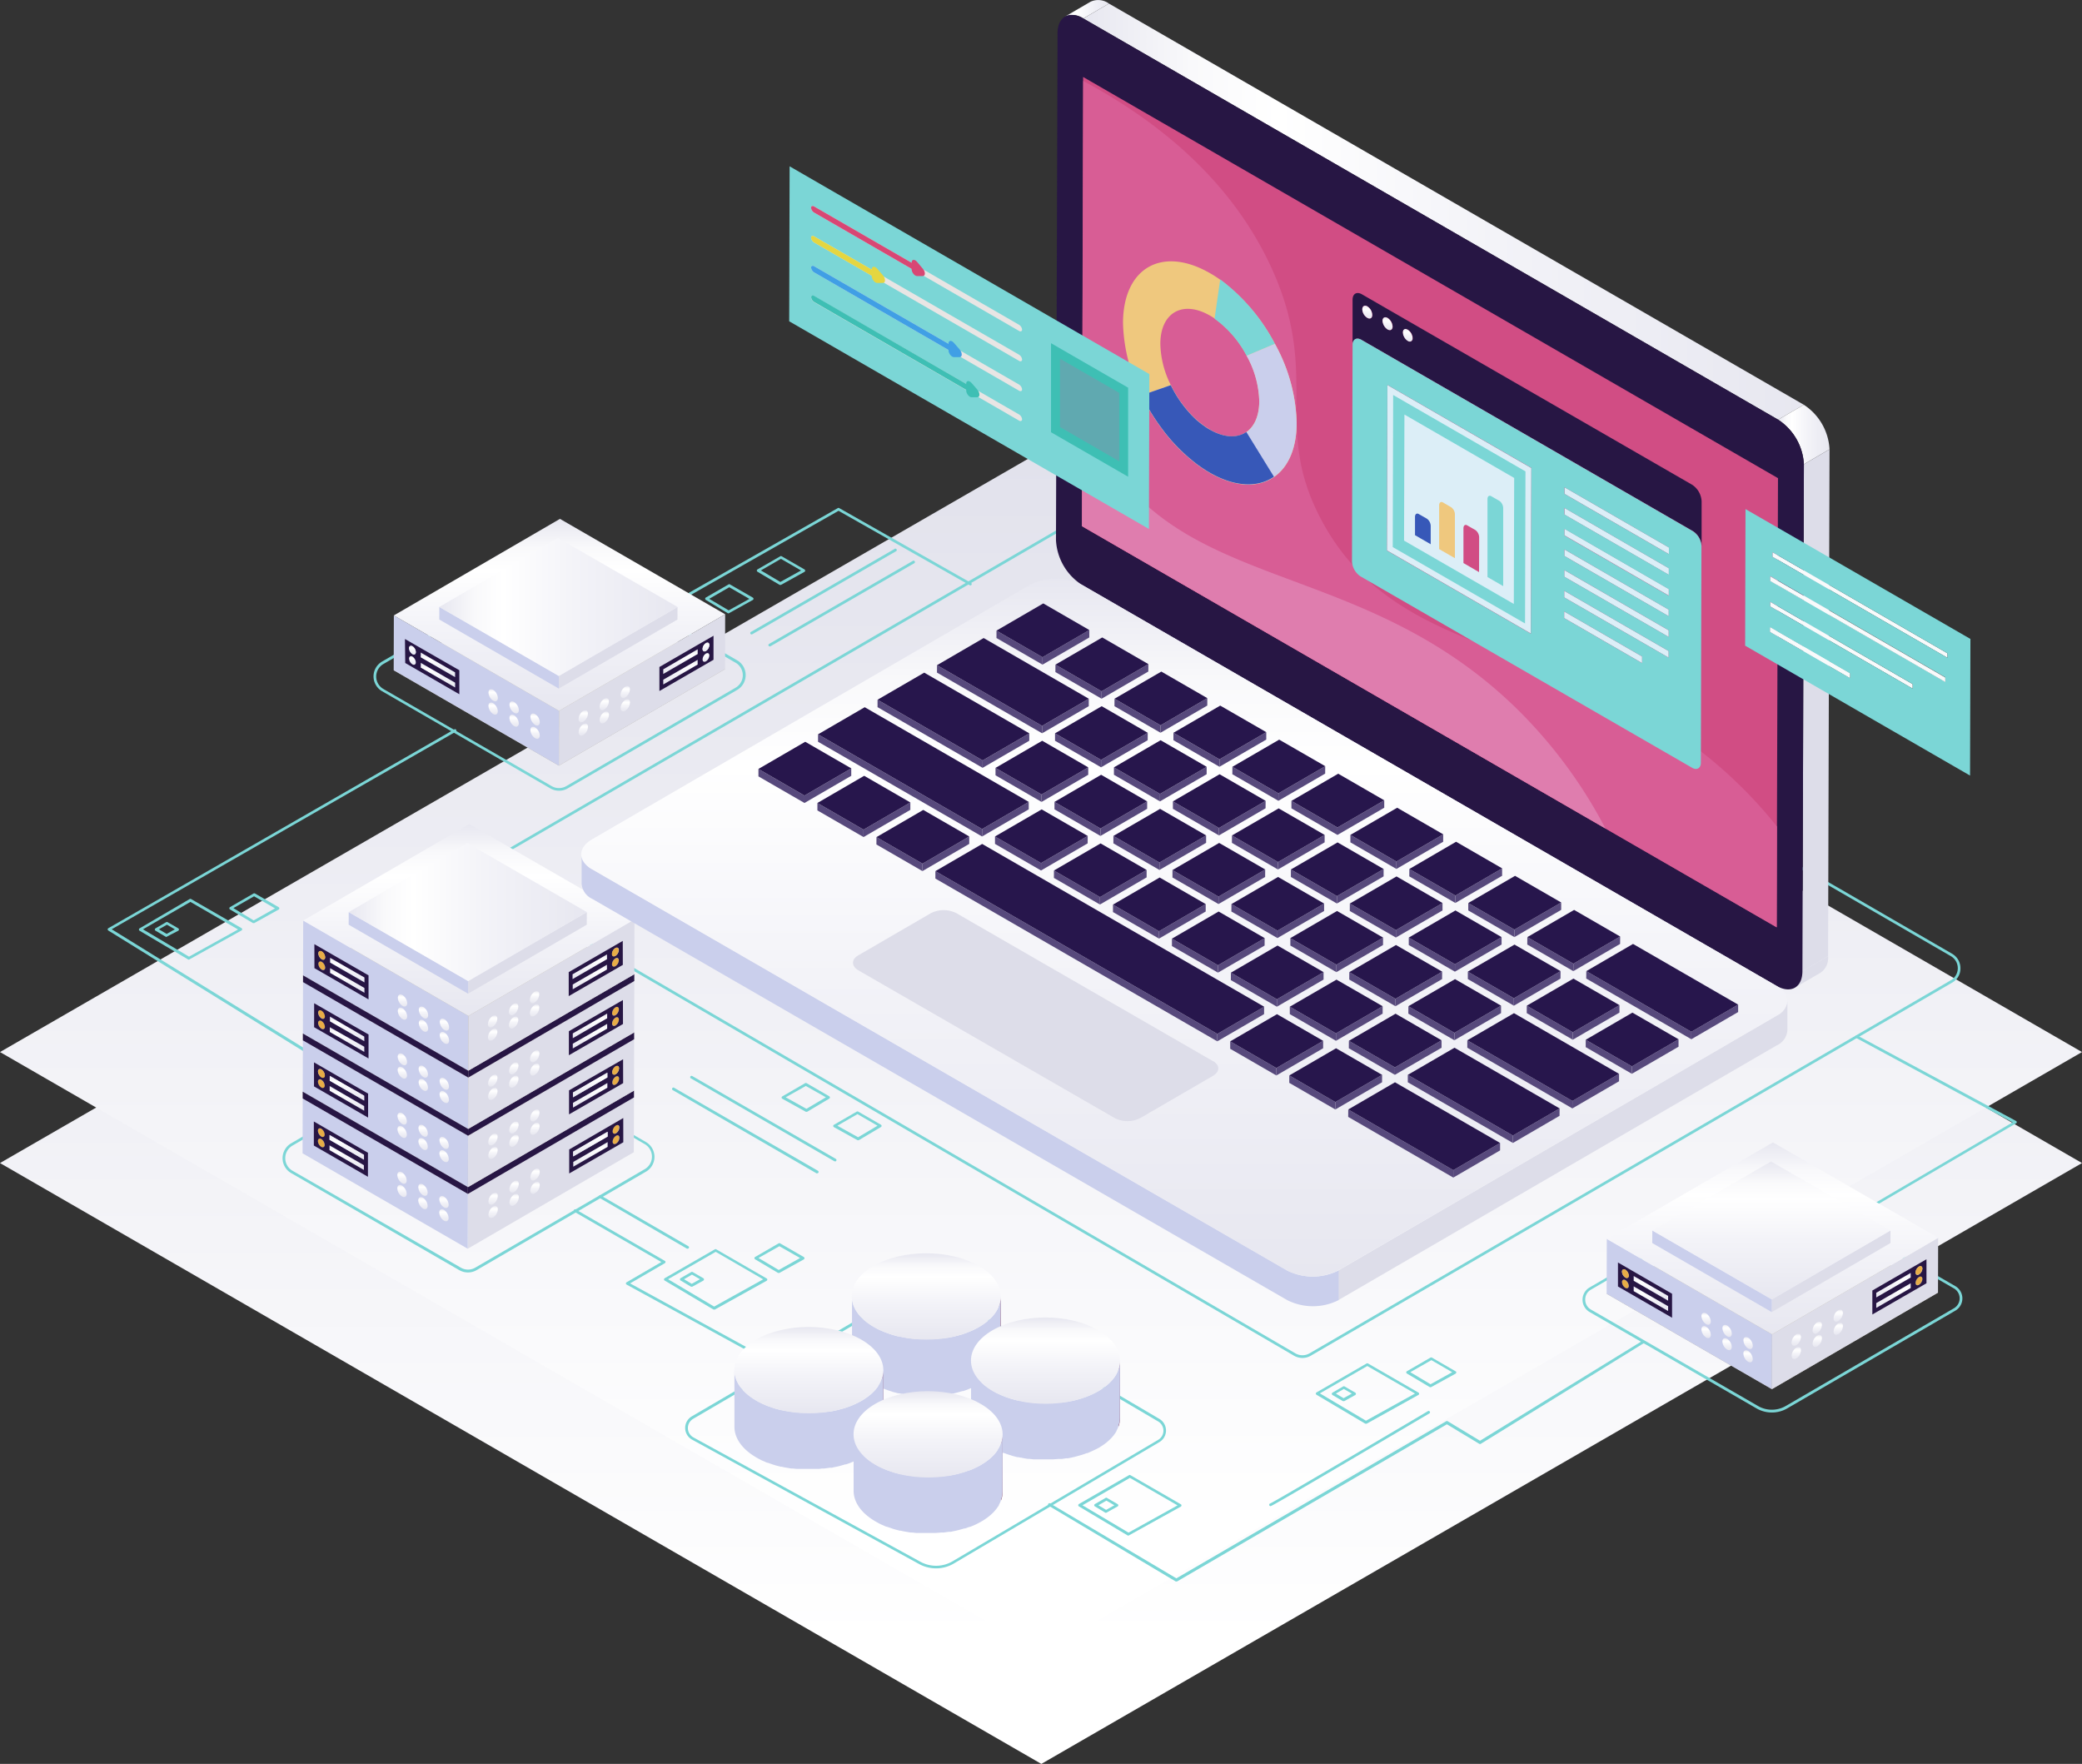 <svg xmlns="http://www.w3.org/2000/svg" xmlns:xlink="http://www.w3.org/1999/xlink" viewBox="0 0 389.81 330.23"><rect x="0" y="0" width="389.81" height="330.23" fill="#333333" stroke="none"/><defs><style>.cls-1{isolation:isolate;}.cls-2{fill:url(#linear-gradient);}.cls-3{mix-blend-mode:multiply;fill:url(#linear-gradient-2);}.cls-4{fill:#7bd6d6;}.cls-5{fill:#bdbdbd;}.cls-6{fill:#d5d4d3;}.cls-7{fill:#dddde9;}.cls-8{fill:#b6b0a0;}.cls-9{fill:#cacfec;}.cls-10{fill:#271644;}.cls-11{fill:url(#linear-gradient-3);}.cls-12{fill:url(#linear-gradient-4);}.cls-13{fill:url(#linear-gradient-5);}.cls-14{fill:#e7ad47;}.cls-15{fill:url(#linear-gradient-6);}.cls-16{fill:url(#linear-gradient-7);}.cls-17{fill:url(#linear-gradient-8);}.cls-18{fill:url(#linear-gradient-9);}.cls-19{fill:url(#linear-gradient-10);}.cls-20{fill:url(#linear-gradient-11);}.cls-21{fill:url(#linear-gradient-12);}.cls-22{fill:url(#linear-gradient-13);}.cls-23{fill:url(#linear-gradient-14);}.cls-24{fill:url(#linear-gradient-15);}.cls-25{fill:url(#linear-gradient-16);}.cls-26{fill:url(#linear-gradient-17);}.cls-27{fill:url(#linear-gradient-18);}.cls-28{fill:url(#linear-gradient-19);}.cls-29{fill:url(#linear-gradient-20);}.cls-30{fill:url(#linear-gradient-21);}.cls-31{fill:url(#linear-gradient-22);}.cls-32{fill:url(#linear-gradient-23);}.cls-33{fill:url(#linear-gradient-24);}.cls-34{fill:url(#linear-gradient-25);}.cls-35{fill:url(#linear-gradient-26);}.cls-36{fill:url(#linear-gradient-27);}.cls-37{fill:url(#linear-gradient-28);}.cls-38{fill:url(#linear-gradient-29);}.cls-39{fill:url(#linear-gradient-30);}.cls-40{fill:url(#linear-gradient-31);}.cls-41{fill:url(#linear-gradient-32);}.cls-42{fill:url(#linear-gradient-33);}.cls-43{fill:url(#linear-gradient-34);}.cls-44{fill:url(#linear-gradient-35);}.cls-45{fill:url(#linear-gradient-36);}.cls-46{fill:url(#linear-gradient-37);}.cls-47{fill:url(#linear-gradient-38);}.cls-48{fill:url(#linear-gradient-39);}.cls-49{fill:url(#linear-gradient-40);}.cls-50{fill:url(#linear-gradient-41);}.cls-51{fill:url(#linear-gradient-42);}.cls-52{fill:url(#linear-gradient-43);}.cls-53{fill:url(#linear-gradient-44);}.cls-54{fill:url(#linear-gradient-45);}.cls-55{fill:url(#linear-gradient-46);}.cls-56{fill:url(#linear-gradient-47);}.cls-57{fill:url(#linear-gradient-48);}.cls-58{fill:url(#linear-gradient-49);}.cls-59{fill:url(#linear-gradient-50);}.cls-60{fill:url(#linear-gradient-51);}.cls-61{fill:url(#linear-gradient-52);}.cls-62{fill:url(#linear-gradient-53);}.cls-63{fill:url(#linear-gradient-54);}.cls-64{fill:url(#linear-gradient-55);}.cls-65{fill:url(#linear-gradient-56);}.cls-66{fill:url(#linear-gradient-57);}.cls-67{fill:url(#linear-gradient-58);}.cls-68{fill:url(#linear-gradient-59);}.cls-69{fill:url(#linear-gradient-60);}.cls-70{fill:url(#linear-gradient-61);}.cls-71{fill:url(#linear-gradient-62);}.cls-72{fill:url(#linear-gradient-63);}.cls-73{fill:url(#linear-gradient-64);}.cls-74{fill:url(#linear-gradient-65);}.cls-75{fill:url(#linear-gradient-66);}.cls-76{fill:url(#linear-gradient-67);}.cls-77{fill:url(#linear-gradient-68);}.cls-78{fill:url(#linear-gradient-69);}.cls-79{fill:url(#linear-gradient-70);}.cls-80{fill:url(#linear-gradient-71);}.cls-81{fill:url(#linear-gradient-72);}.cls-82{fill:url(#linear-gradient-73);}.cls-83{fill:url(#linear-gradient-74);}.cls-84{fill:url(#linear-gradient-75);}.cls-85{fill:url(#linear-gradient-76);}.cls-86{fill:url(#linear-gradient-77);}.cls-87{fill:url(#linear-gradient-78);}.cls-88{fill:url(#linear-gradient-79);}.cls-89{fill:url(#linear-gradient-80);}.cls-90{fill:url(#linear-gradient-81);}.cls-91{fill:url(#linear-gradient-82);}.cls-92{fill:url(#linear-gradient-83);}.cls-93{fill:url(#linear-gradient-84);}.cls-94{fill:url(#linear-gradient-85);}.cls-95{fill:url(#linear-gradient-86);}.cls-96{fill:url(#linear-gradient-87);}.cls-97{fill:url(#linear-gradient-88);}.cls-98{fill:url(#linear-gradient-89);}.cls-99{fill:url(#linear-gradient-90);}.cls-100{fill:url(#linear-gradient-91);}.cls-101{fill:#8e8e8d;}.cls-102{fill:#7b3154;}.cls-103{fill:url(#linear-gradient-92);}.cls-104{fill:url(#linear-gradient-93);}.cls-105{fill:url(#linear-gradient-94);}.cls-106{fill:url(#linear-gradient-95);}.cls-107{fill:url(#linear-gradient-96);}.cls-108{fill:url(#linear-gradient-97);}.cls-109{fill:url(#linear-gradient-98);}.cls-110{fill:url(#linear-gradient-99);}.cls-111{fill:url(#linear-gradient-100);}.cls-112{fill:url(#linear-gradient-101);}.cls-113{fill:url(#linear-gradient-102);}.cls-114{fill:url(#linear-gradient-103);}.cls-115{fill:url(#linear-gradient-104);}.cls-116{fill:url(#linear-gradient-105);}.cls-117{fill:url(#linear-gradient-106);}.cls-118{fill:url(#linear-gradient-107);}.cls-119{fill:url(#linear-gradient-108);}.cls-120{fill:url(#linear-gradient-109);}.cls-121{fill:url(#linear-gradient-110);}.cls-122{fill:url(#linear-gradient-111);}.cls-123{fill:url(#linear-gradient-112);}.cls-124{fill:url(#linear-gradient-113);}.cls-125{fill:url(#linear-gradient-114);}.cls-126{fill:url(#linear-gradient-115);}.cls-127{fill:url(#linear-gradient-116);}.cls-128{fill:url(#linear-gradient-117);}.cls-129{fill:#d14d84;}.cls-130{fill:#d85d95;}.cls-131{fill:#df7dae;}.cls-132{fill:url(#linear-gradient-118);}.cls-133{fill:#57497c;}.cls-134{fill:#27164c;}.cls-135{fill:#dceef7;}.cls-136{fill:url(#linear-gradient-119);}.cls-137{fill:url(#linear-gradient-120);}.cls-138{fill:url(#linear-gradient-121);}.cls-139{fill:#3758b8;}.cls-140{fill:#efc87e;}.cls-141{fill:#f8fafb;}.cls-142{fill:#f8f7f6;}.cls-143{fill:#e8e5e4;}.cls-144{fill:#d84774;}.cls-145{fill:#e5d640;}.cls-146{fill:#409fe5;}.cls-147{fill:#3ebfb4;}.cls-148{fill:#60a9b0;}</style><linearGradient id="linear-gradient" x1="194.91" y1="306.9" x2="194.91" y2="72.58" gradientUnits="userSpaceOnUse"><stop offset="0" stop-color="#fff"/><stop offset="1" stop-color="#dddde9"/></linearGradient><linearGradient id="linear-gradient-2" x1="194.91" y1="286.12" x2="194.91" y2="51.8" xlink:href="#linear-gradient"/><linearGradient id="linear-gradient-3" x1="87.78" y1="154.28" x2="87.78" y2="190.2" gradientUnits="userSpaceOnUse"><stop offset="0" stop-color="#e7e7f0"/><stop offset="0.15" stop-color="#f9f9fb"/><stop offset="0.27" stop-color="#fff"/><stop offset="0.57" stop-color="#f3f3f8"/><stop offset="1" stop-color="#e7e7f0"/></linearGradient><linearGradient id="linear-gradient-4" x1="65" y1="181.22" x2="65" y2="185.84" xlink:href="#linear-gradient-3"/><linearGradient id="linear-gradient-5" x1="65.02" y1="179.28" x2="65.02" y2="183.9" xlink:href="#linear-gradient-3"/><linearGradient id="linear-gradient-6" x1="75.36" y1="208.86" x2="75.36" y2="211.11" xlink:href="#linear-gradient-3"/><linearGradient id="linear-gradient-7" x1="79.29" y1="211.12" x2="79.29" y2="213.37" xlink:href="#linear-gradient-3"/><linearGradient id="linear-gradient-8" x1="83.22" y1="213.39" x2="83.22" y2="215.64" xlink:href="#linear-gradient-3"/><linearGradient id="linear-gradient-9" x1="75.36" y1="211.34" x2="75.36" y2="213.59" xlink:href="#linear-gradient-3"/><linearGradient id="linear-gradient-10" x1="79.28" y1="213.61" x2="79.28" y2="215.86" xlink:href="#linear-gradient-3"/><linearGradient id="linear-gradient-11" x1="83.21" y1="215.88" x2="83.21" y2="218.13" xlink:href="#linear-gradient-3"/><linearGradient id="linear-gradient-12" x1="64.97" y1="192.28" x2="64.97" y2="196.9" xlink:href="#linear-gradient-3"/><linearGradient id="linear-gradient-13" x1="64.99" y1="190.35" x2="64.99" y2="194.97" xlink:href="#linear-gradient-3"/><linearGradient id="linear-gradient-14" x1="75.32" y1="222.41" x2="75.32" y2="224.66" xlink:href="#linear-gradient-3"/><linearGradient id="linear-gradient-15" x1="75.33" y1="219.92" x2="75.33" y2="222.17" xlink:href="#linear-gradient-3"/><linearGradient id="linear-gradient-16" x1="79.26" y1="222.19" x2="79.26" y2="224.44" xlink:href="#linear-gradient-3"/><linearGradient id="linear-gradient-17" x1="83.18" y1="226.94" x2="83.18" y2="229.19" xlink:href="#linear-gradient-3"/><linearGradient id="linear-gradient-18" x1="83.18" y1="224.46" x2="83.18" y2="226.71" xlink:href="#linear-gradient-3"/><linearGradient id="linear-gradient-19" x1="79.25" y1="224.68" x2="79.25" y2="226.93" xlink:href="#linear-gradient-3"/><linearGradient id="linear-gradient-20" x1="64.94" y1="203.35" x2="64.94" y2="207.97" xlink:href="#linear-gradient-3"/><linearGradient id="linear-gradient-21" x1="75.29" y1="233.48" x2="75.29" y2="235.73" xlink:href="#linear-gradient-3"/><linearGradient id="linear-gradient-22" x1="75.3" y1="230.99" x2="75.3" y2="233.24" xlink:href="#linear-gradient-3"/><linearGradient id="linear-gradient-23" x1="79.22" y1="235.74" x2="79.22" y2="238" xlink:href="#linear-gradient-3"/><linearGradient id="linear-gradient-24" x1="79.23" y1="233.26" x2="79.23" y2="235.51" xlink:href="#linear-gradient-3"/><linearGradient id="linear-gradient-25" x1="83.15" y1="235.53" x2="83.15" y2="237.78" xlink:href="#linear-gradient-3"/><linearGradient id="linear-gradient-26" x1="83.15" y1="238.01" x2="83.15" y2="240.26" xlink:href="#linear-gradient-3"/><linearGradient id="linear-gradient-27" x1="64.96" y1="201.42" x2="64.96" y2="206.04" xlink:href="#linear-gradient-3"/><linearGradient id="linear-gradient-28" x1="64.91" y1="214.42" x2="64.91" y2="219.04" xlink:href="#linear-gradient-3"/><linearGradient id="linear-gradient-29" x1="75.26" y1="244.54" x2="75.26" y2="246.79" xlink:href="#linear-gradient-3"/><linearGradient id="linear-gradient-30" x1="75.27" y1="242.06" x2="75.27" y2="244.31" xlink:href="#linear-gradient-3"/><linearGradient id="linear-gradient-31" x1="79.19" y1="244.33" x2="79.19" y2="246.57" xlink:href="#linear-gradient-3"/><linearGradient id="linear-gradient-32" x1="83.11" y1="249.08" x2="83.11" y2="251.33" xlink:href="#linear-gradient-3"/><linearGradient id="linear-gradient-33" x1="83.12" y1="246.6" x2="83.12" y2="248.84" xlink:href="#linear-gradient-3"/><linearGradient id="linear-gradient-34" x1="79.19" y1="246.81" x2="79.19" y2="249.06" xlink:href="#linear-gradient-3"/><linearGradient id="linear-gradient-35" x1="64.93" y1="212.49" x2="64.93" y2="217.11" xlink:href="#linear-gradient-3"/><linearGradient id="linear-gradient-36" x1="110.45" y1="180.61" x2="110.45" y2="185.23" xlink:href="#linear-gradient-3"/><linearGradient id="linear-gradient-37" x1="110.43" y1="178.68" x2="110.43" y2="183.3" xlink:href="#linear-gradient-3"/><linearGradient id="linear-gradient-38" x1="100.09" y1="208.25" x2="100.09" y2="210.5" xlink:href="#linear-gradient-3"/><linearGradient id="linear-gradient-39" x1="96.16" y1="210.52" x2="96.16" y2="212.77" xlink:href="#linear-gradient-3"/><linearGradient id="linear-gradient-40" x1="92.23" y1="212.79" x2="92.23" y2="215.04" xlink:href="#linear-gradient-3"/><linearGradient id="linear-gradient-41" x1="100.09" y1="210.74" x2="100.09" y2="212.98" xlink:href="#linear-gradient-3"/><linearGradient id="linear-gradient-42" x1="96.17" y1="213" x2="96.17" y2="215.25" xlink:href="#linear-gradient-3"/><linearGradient id="linear-gradient-43" x1="92.24" y1="215.27" x2="92.24" y2="217.52" xlink:href="#linear-gradient-3"/><linearGradient id="linear-gradient-44" x1="110.48" y1="191.68" x2="110.48" y2="196.29" xlink:href="#linear-gradient-3"/><linearGradient id="linear-gradient-45" x1="110.46" y1="189.75" x2="110.46" y2="194.37" xlink:href="#linear-gradient-3"/><linearGradient id="linear-gradient-46" x1="100.13" y1="221.8" x2="100.13" y2="224.05" xlink:href="#linear-gradient-3"/><linearGradient id="linear-gradient-47" x1="100.12" y1="219.32" x2="100.12" y2="221.57" xlink:href="#linear-gradient-3"/><linearGradient id="linear-gradient-48" x1="96.19" y1="221.58" x2="96.19" y2="223.83" xlink:href="#linear-gradient-3"/><linearGradient id="linear-gradient-49" x1="92.27" y1="226.34" x2="92.27" y2="228.59" xlink:href="#linear-gradient-3"/><linearGradient id="linear-gradient-50" x1="92.27" y1="223.85" x2="92.27" y2="226.1" xlink:href="#linear-gradient-3"/><linearGradient id="linear-gradient-51" x1="96.2" y1="224.07" x2="96.2" y2="226.32" xlink:href="#linear-gradient-3"/><linearGradient id="linear-gradient-52" x1="110.51" y1="202.75" x2="110.51" y2="207.36" xlink:href="#linear-gradient-3"/><linearGradient id="linear-gradient-53" x1="100.16" y1="232.87" x2="100.16" y2="235.12" xlink:href="#linear-gradient-3"/><linearGradient id="linear-gradient-54" x1="100.15" y1="230.39" x2="100.15" y2="232.64" xlink:href="#linear-gradient-3"/><linearGradient id="linear-gradient-55" x1="96.23" y1="235.14" x2="96.23" y2="237.39" xlink:href="#linear-gradient-3"/><linearGradient id="linear-gradient-56" x1="96.22" y1="232.65" x2="96.22" y2="234.9" xlink:href="#linear-gradient-3"/><linearGradient id="linear-gradient-57" x1="92.3" y1="234.92" x2="92.3" y2="237.17" xlink:href="#linear-gradient-3"/><linearGradient id="linear-gradient-58" x1="92.3" y1="237.41" x2="92.3" y2="239.66" xlink:href="#linear-gradient-3"/><linearGradient id="linear-gradient-59" x1="110.49" y1="200.82" x2="110.49" y2="205.43" xlink:href="#linear-gradient-3"/><linearGradient id="linear-gradient-60" x1="110.54" y1="213.81" x2="110.54" y2="218.43" xlink:href="#linear-gradient-3"/><linearGradient id="linear-gradient-61" x1="100.19" y1="243.94" x2="100.19" y2="246.19" xlink:href="#linear-gradient-3"/><linearGradient id="linear-gradient-62" x1="100.18" y1="241.45" x2="100.18" y2="243.7" xlink:href="#linear-gradient-3"/><linearGradient id="linear-gradient-63" x1="96.25" y1="243.72" x2="96.25" y2="245.97" xlink:href="#linear-gradient-3"/><linearGradient id="linear-gradient-64" x1="92.33" y1="248.47" x2="92.33" y2="250.72" xlink:href="#linear-gradient-3"/><linearGradient id="linear-gradient-65" x1="92.33" y1="245.99" x2="92.33" y2="248.24" xlink:href="#linear-gradient-3"/><linearGradient id="linear-gradient-66" x1="96.26" y1="246.2" x2="96.26" y2="248.46" xlink:href="#linear-gradient-3"/><linearGradient id="linear-gradient-67" x1="110.52" y1="211.88" x2="110.52" y2="216.5" xlink:href="#linear-gradient-3"/><linearGradient id="linear-gradient-68" x1="65.29" y1="170.76" x2="109.87" y2="170.76" xlink:href="#linear-gradient-3"/><linearGradient id="linear-gradient-69" x1="104.76" y1="97.14" x2="104.76" y2="133.08" xlink:href="#linear-gradient-3"/><linearGradient id="linear-gradient-70" x1="81.97" y1="124.09" x2="81.97" y2="128.71" xlink:href="#linear-gradient-3"/><linearGradient id="linear-gradient-71" x1="81.99" y1="122.16" x2="81.99" y2="126.78" xlink:href="#linear-gradient-3"/><linearGradient id="linear-gradient-72" x1="77.2" y1="145.52" x2="77.2" y2="147.16" xlink:href="#linear-gradient-3"/><linearGradient id="linear-gradient-73" x1="77.22" y1="143.59" x2="77.22" y2="145.23" xlink:href="#linear-gradient-3"/><linearGradient id="linear-gradient-74" x1="92.33" y1="151.73" x2="92.33" y2="153.98" xlink:href="#linear-gradient-3"/><linearGradient id="linear-gradient-75" x1="96.26" y1="154" x2="96.26" y2="156.25" xlink:href="#linear-gradient-3"/><linearGradient id="linear-gradient-76" x1="100.19" y1="156.27" x2="100.19" y2="158.52" xlink:href="#linear-gradient-3"/><linearGradient id="linear-gradient-77" x1="92.33" y1="154.22" x2="92.33" y2="156.47" xlink:href="#linear-gradient-3"/><linearGradient id="linear-gradient-78" x1="96.25" y1="156.49" x2="96.25" y2="158.74" xlink:href="#linear-gradient-3"/><linearGradient id="linear-gradient-79" x1="100.18" y1="158.76" x2="100.18" y2="161" xlink:href="#linear-gradient-3"/><linearGradient id="linear-gradient-80" x1="77.19" y1="154.75" x2="77.19" y2="154.75" xlink:href="#linear-gradient-3"/><linearGradient id="linear-gradient-81" x1="127.43" y1="123.49" x2="127.43" y2="128.11" xlink:href="#linear-gradient-3"/><linearGradient id="linear-gradient-82" x1="127.41" y1="121.55" x2="127.41" y2="126.17" xlink:href="#linear-gradient-3"/><linearGradient id="linear-gradient-83" x1="132.2" y1="144.92" x2="132.2" y2="146.55" xlink:href="#linear-gradient-3"/><linearGradient id="linear-gradient-84" x1="132.17" y1="142.98" x2="132.17" y2="144.62" xlink:href="#linear-gradient-3"/><linearGradient id="linear-gradient-85" x1="117.07" y1="151.13" x2="117.07" y2="153.38" xlink:href="#linear-gradient-3"/><linearGradient id="linear-gradient-86" x1="113.14" y1="153.4" x2="113.14" y2="155.65" xlink:href="#linear-gradient-3"/><linearGradient id="linear-gradient-87" x1="109.21" y1="155.66" x2="109.21" y2="157.91" xlink:href="#linear-gradient-3"/><linearGradient id="linear-gradient-88" x1="117.07" y1="153.61" x2="117.07" y2="155.86" xlink:href="#linear-gradient-3"/><linearGradient id="linear-gradient-89" x1="113.14" y1="155.88" x2="113.14" y2="158.13" xlink:href="#linear-gradient-3"/><linearGradient id="linear-gradient-90" x1="109.22" y1="158.15" x2="109.22" y2="160.4" xlink:href="#linear-gradient-3"/><linearGradient id="linear-gradient-91" x1="82.25" y1="113.63" x2="126.85" y2="113.63" xlink:href="#linear-gradient-3"/><linearGradient id="linear-gradient-92" x1="173.42" y1="257.32" x2="173.42" y2="273.48" xlink:href="#linear-gradient-3"/><linearGradient id="linear-gradient-93" x1="195.75" y1="269.34" x2="195.75" y2="285.5" xlink:href="#linear-gradient-3"/><linearGradient id="linear-gradient-94" x1="151.44" y1="271.12" x2="151.44" y2="287.29" xlink:href="#linear-gradient-3"/><linearGradient id="linear-gradient-95" x1="173.77" y1="283.14" x2="173.77" y2="299.31" xlink:href="#linear-gradient-3"/><linearGradient id="linear-gradient-96" x1="331.86" y1="213.87" x2="331.86" y2="249.81" xlink:href="#linear-gradient-3"/><linearGradient id="linear-gradient-97" x1="309.07" y1="240.82" x2="309.07" y2="245.44" xlink:href="#linear-gradient-3"/><linearGradient id="linear-gradient-98" x1="309.09" y1="238.88" x2="309.09" y2="243.51" xlink:href="#linear-gradient-3"/><linearGradient id="linear-gradient-99" x1="319.44" y1="268.46" x2="319.44" y2="270.71" xlink:href="#linear-gradient-3"/><linearGradient id="linear-gradient-100" x1="323.37" y1="270.73" x2="323.37" y2="272.98" xlink:href="#linear-gradient-3"/><linearGradient id="linear-gradient-101" x1="327.29" y1="273" x2="327.29" y2="275.25" xlink:href="#linear-gradient-3"/><linearGradient id="linear-gradient-102" x1="319.43" y1="270.95" x2="319.43" y2="273.2" xlink:href="#linear-gradient-3"/><linearGradient id="linear-gradient-103" x1="323.36" y1="273.22" x2="323.36" y2="275.46" xlink:href="#linear-gradient-3"/><linearGradient id="linear-gradient-104" x1="327.29" y1="275.48" x2="327.29" y2="277.73" xlink:href="#linear-gradient-3"/><linearGradient id="linear-gradient-105" x1="304.3" y1="271.48" x2="304.3" y2="271.48" xlink:href="#linear-gradient-3"/><linearGradient id="linear-gradient-106" x1="354.54" y1="240.21" x2="354.54" y2="244.83" xlink:href="#linear-gradient-3"/><linearGradient id="linear-gradient-107" x1="354.51" y1="238.28" x2="354.51" y2="242.9" xlink:href="#linear-gradient-3"/><linearGradient id="linear-gradient-108" x1="344.17" y1="267.85" x2="344.17" y2="270.11" xlink:href="#linear-gradient-3"/><linearGradient id="linear-gradient-109" x1="340.24" y1="270.12" x2="340.24" y2="272.37" xlink:href="#linear-gradient-3"/><linearGradient id="linear-gradient-110" x1="336.31" y1="272.39" x2="336.31" y2="274.64" xlink:href="#linear-gradient-3"/><linearGradient id="linear-gradient-111" x1="344.18" y1="270.34" x2="344.18" y2="272.59" xlink:href="#linear-gradient-3"/><linearGradient id="linear-gradient-112" x1="340.25" y1="272.61" x2="340.25" y2="274.86" xlink:href="#linear-gradient-3"/><linearGradient id="linear-gradient-113" x1="336.32" y1="274.88" x2="336.32" y2="277.13" xlink:href="#linear-gradient-3"/><linearGradient id="linear-gradient-114" x1="331.66" y1="217.44" x2="331.66" y2="243.27" xlink:href="#linear-gradient-3"/><linearGradient id="linear-gradient-115" x1="199.38" y1="24.42" x2="207.63" y2="24.42" xlink:href="#linear-gradient-3"/><linearGradient id="linear-gradient-116" x1="202.82" y1="39.62" x2="337.73" y2="39.62" xlink:href="#linear-gradient-3"/><linearGradient id="linear-gradient-117" x1="332.92" y1="104.04" x2="342.54" y2="104.04" xlink:href="#linear-gradient-3"/><linearGradient id="linear-gradient-118" x1="221.73" y1="130.99" x2="221.73" y2="261.68" xlink:href="#linear-gradient-3"/><linearGradient id="linear-gradient-119" x1="263.55" y1="84.27" x2="263.55" y2="86.67" xlink:href="#linear-gradient-3"/><linearGradient id="linear-gradient-120" x1="256.02" y1="79.92" x2="256.02" y2="82.32" xlink:href="#linear-gradient-3"/><linearGradient id="linear-gradient-121" x1="259.78" y1="82.09" x2="259.78" y2="84.49" xlink:href="#linear-gradient-3"/></defs><g class="cls-1"><g id="OBJECTS"><polygon class="cls-2" points="389.81 217.74 194.92 105.27 0 217.74 194.97 330.23 389.81 217.74"/><polygon class="cls-3" points="389.81 196.96 194.92 84.49 0 196.96 194.97 309.46 389.81 196.96"/><path class="cls-4" d="M104.65,170.72a3.19,3.19,0,0,1-1.61-.43L71.54,152.1a3.21,3.21,0,0,1,0-5.56h0l31.72-18.43a3.2,3.2,0,0,1,3.22,0L138,146.3a3.18,3.18,0,0,1,1.61,2.77,3.21,3.21,0,0,1-1.6,2.79l-31.72,18.43A3.16,3.16,0,0,1,104.65,170.72ZM71.79,147a2.7,2.7,0,0,0,0,4.68l31.51,18.19a2.73,2.73,0,0,0,2.71,0l31.71-18.43a2.7,2.7,0,0,0,0-4.68l-31.51-18.19a2.71,2.71,0,0,0-2.71,0Z" transform="translate(0 -22.69)"/><path class="cls-4" d="M87.61,260.91a3.24,3.24,0,0,1-1.6-.42L54.5,242.3a3.22,3.22,0,0,1,0-5.56L86.21,218.3a3.25,3.25,0,0,1,3.22,0l31.5,18.19a3.21,3.21,0,0,1,0,5.56L89.23,260.48A3.22,3.22,0,0,1,87.61,260.91ZM54.75,237.17a2.72,2.72,0,0,0,0,4.69L86.26,260A2.68,2.68,0,0,0,89,260l31.72-18.43a2.71,2.71,0,0,0,0-4.68l-31.5-18.19a2.73,2.73,0,0,0-2.71,0L54.75,237.17Zm-.13-.22h0Z" transform="translate(0 -22.69)"/><path class="cls-4" d="M146.14,278.9l-.12,0-28.69-15.71a.26.26,0,0,1-.14-.22.25.25,0,0,1,.13-.22l6.51-3.79-16.29-9.4a.25.25,0,0,1-.09-.34.25.25,0,0,1,.35-.1l16.67,9.62a.25.25,0,0,1,0,.44l-6.5,3.78,28.29,15.49a.25.25,0,0,1,.1.35A.25.25,0,0,1,146.14,278.9Z" transform="translate(0 -22.69)"/><path class="cls-4" d="M331.74,287.13a5.7,5.7,0,0,1-2.86-.76l-31.26-18.05a2.66,2.66,0,0,1,0-4.6h0l33-19.18a2.66,2.66,0,0,1,2.67,0l32.8,18.93a2.66,2.66,0,0,1,0,4.6l-31.47,18.29A5.67,5.67,0,0,1,331.74,287.13Zm-33.87-23A2.09,2.09,0,0,0,296.8,266a2.13,2.13,0,0,0,1.07,1.86l31.27,18.05a5.19,5.19,0,0,0,5.21,0l31.48-18.29a2.15,2.15,0,0,0,0-3.72L333,245a2.14,2.14,0,0,0-2.16,0Z" transform="translate(0 -22.69)"/><path class="cls-4" d="M346.35,251.22a.25.25,0,0,1-.22-.12.26.26,0,0,1,.09-.35l30.6-17.94L347.51,217a.26.26,0,0,1-.1-.35.25.25,0,0,1,.34-.1l29.71,16a.28.28,0,0,1,.14.22.25.25,0,0,1-.13.22l-31,18.17A.31.31,0,0,1,346.35,251.22Z" transform="translate(0 -22.69)"/><path class="cls-4" d="M61.24,222.16a.37.37,0,0,1-.14,0L20.28,196.9a.27.27,0,0,1-.12-.22.26.26,0,0,1,.13-.22L85.1,159.22a.26.26,0,0,1,.26.44l-64.45,37,40.46,25a.25.25,0,0,1,.08.35A.26.26,0,0,1,61.24,222.16Z" transform="translate(0 -22.69)"/><path class="cls-4" d="M243.85,276.92a3.16,3.16,0,0,1-1.57-.42L91.91,188.87a3.11,3.11,0,0,1,0-5.39l116.7-67.81.12.22-.12-.22a3.11,3.11,0,0,1,3.17,0L251,139.19a2.61,2.61,0,0,0,3-.19,3.1,3.1,0,0,1,3.5-.25l108,62.5a3.11,3.11,0,0,1,1.55,2.7,3,3,0,0,1-1.55,2.7L245.42,276.5A3.11,3.11,0,0,1,243.85,276.92ZM210.18,115.75a2.59,2.59,0,0,0-1.31.36l-116.7,67.8a2.61,2.61,0,0,0,0,4.52l150.37,87.63a2.63,2.63,0,0,0,2.63,0l120.08-69.85a2.61,2.61,0,0,0,0-4.52l-108-62.5a2.6,2.6,0,0,0-2.93.21,3.14,3.14,0,0,1-3.54.23l-39.25-23.5A2.63,2.63,0,0,0,210.18,115.75Z" transform="translate(0 -22.69)"/><path class="cls-4" d="M123,137.63a.28.28,0,0,1-.23-.13.26.26,0,0,1,.1-.35l34-19.34a.23.23,0,0,1,.25,0l24.69,14a.26.26,0,0,1,.09.35.24.24,0,0,1-.34.09L157,118.32l-33.86,19.27A.19.19,0,0,1,123,137.63Z" transform="translate(0 -22.69)"/><path class="cls-4" d="M175.25,316.31a6.61,6.61,0,0,1-3.15-.8l-42.51-23.29a2.51,2.51,0,0,1-.06-4.37l42.21-24.68a2.55,2.55,0,0,1,2.55,0l42.78,25.16a2.52,2.52,0,0,1,0,4.34L178.59,315.4A6.5,6.5,0,0,1,175.25,316.31Zm-45.46-28a2,2,0,0,0,.05,3.49l42.5,23.28a6.09,6.09,0,0,0,6-.09l38.49-22.73a2,2,0,0,0,0-3.46L174,263.62a2,2,0,0,0-2,0Z" transform="translate(0 -22.69)"/><path class="cls-4" d="M35.39,202.34a.2.2,0,0,1-.13,0l-9.13-5.41a.27.27,0,0,1-.12-.22.25.25,0,0,1,.13-.22L35.52,191a.28.28,0,0,1,.25,0l9.45,5.45a.27.27,0,0,1,.12.22.25.25,0,0,1-.13.22l-9.7,5.39A.27.27,0,0,1,35.39,202.34Zm-8.62-5.67,8.62,5.12,9.18-5.09-8.92-5.16Z" transform="translate(0 -22.69)"/><path class="cls-4" d="M31.19,198.08a.33.33,0,0,1-.13,0l-1.94-1.15a.26.26,0,0,1-.13-.22.27.27,0,0,1,.13-.22l2-1.16a.3.3,0,0,1,.26,0l2,1.16a.27.27,0,0,1,.12.23.26.26,0,0,1-.13.22L31.32,198A.2.2,0,0,1,31.19,198.08Zm-1.44-1.41,1.45.86,1.54-.86-1.49-.86Z" transform="translate(0 -22.69)"/><path class="cls-4" d="M47.48,195.5a.31.31,0,0,1-.13,0l-4.29-2.55a.27.27,0,0,1-.12-.22.26.26,0,0,1,.13-.22l4.41-2.55a.28.28,0,0,1,.25,0l4.44,2.57a.25.25,0,0,1,0,.44l-4.56,2.53A.28.28,0,0,1,47.48,195.5Zm-3.78-2.8L47.49,195l4-2.25-3.92-2.26Z" transform="translate(0 -22.69)"/><path class="cls-4" d="M133.7,267.85a.22.22,0,0,1-.13,0l-9.12-5.42a.25.25,0,0,1-.13-.22.29.29,0,0,1,.13-.22l9.39-5.41a.23.23,0,0,1,.25,0l9.44,5.45a.25.25,0,0,1,0,.44l-9.7,5.39A.28.28,0,0,1,133.7,267.85Zm-8.62-5.67,8.63,5.12,9.18-5.1L134,257.05Z" transform="translate(0 -22.69)"/><path class="cls-4" d="M129.51,263.58a.28.28,0,0,1-.13,0l-1.95-1.16a.26.26,0,0,1,0-.44l2-1.15a.28.28,0,0,1,.25,0l2,1.16a.26.26,0,0,1,.13.22.26.26,0,0,1-.13.23l-2.07,1.14Zm-1.44-1.4,1.44.86,1.55-.86-1.5-.86Z" transform="translate(0 -22.69)"/><path class="cls-4" d="M145.8,261a.28.28,0,0,1-.13,0l-4.29-2.55a.25.25,0,0,1,0-.44l4.41-2.55a.3.3,0,0,1,.26,0l4.44,2.56a.28.28,0,0,1,.13.23.26.26,0,0,1-.13.22L145.92,261Zm-3.79-2.8,3.79,2.25,4-2.24L145.92,256Z" transform="translate(0 -22.69)"/><path class="cls-4" d="M211.29,310.17a.28.28,0,0,1-.13,0L202,304.71a.24.24,0,0,1-.12-.22.27.27,0,0,1,.12-.22l9.39-5.41a.23.23,0,0,1,.25,0l9.44,5.45a.25.25,0,0,1,.13.22.26.26,0,0,1-.13.22l-9.7,5.38A.19.19,0,0,1,211.29,310.17Zm-8.62-5.67,8.62,5.12,9.18-5.1-8.92-5.15Z" transform="translate(0 -22.69)"/><path class="cls-4" d="M207.09,305.9a.31.31,0,0,1-.13,0L205,304.71a.25.25,0,0,1-.13-.22.26.26,0,0,1,.13-.22l2-1.15a.23.23,0,0,1,.25,0l2,1.16a.26.26,0,0,1,.13.22.25.25,0,0,1-.13.22l-2.07,1.15A.24.24,0,0,1,207.09,305.9Zm-1.44-1.4,1.45.86,1.54-.86-1.49-.87Z" transform="translate(0 -22.69)"/><path class="cls-4" d="M255.74,289.22a.22.22,0,0,1-.13,0l-9.12-5.41a.26.26,0,0,1-.13-.22.25.25,0,0,1,.13-.22l9.38-5.42a.3.3,0,0,1,.26,0l9.44,5.45a.26.26,0,0,1,.13.22.24.24,0,0,1-.13.22l-9.7,5.39A.31.31,0,0,1,255.74,289.22Zm-8.62-5.67,8.63,5.12,9.18-5.09L256,278.43Z" transform="translate(0 -22.69)"/><path class="cls-4" d="M251.55,285a.2.2,0,0,1-.13,0l-1.95-1.15a.27.27,0,0,1-.12-.22.25.25,0,0,1,.13-.22l2-1.16a.3.3,0,0,1,.26,0l2,1.16a.28.28,0,0,1,.13.23.26.26,0,0,1-.13.22l-2.07,1.15Zm-1.44-1.41,1.44.86,1.55-.86-1.5-.86Z" transform="translate(0 -22.69)"/><path class="cls-4" d="M267.84,282.39a.28.28,0,0,1-.13,0l-4.29-2.55a.25.25,0,0,1,0-.44l4.41-2.55a.3.3,0,0,1,.26,0l4.44,2.57a.25.25,0,0,1,.13.22.28.28,0,0,1-.14.22L268,282.35A.28.28,0,0,1,267.84,282.39Zm-3.79-2.81,3.79,2.26,4.05-2.25L268,277.33Z" transform="translate(0 -22.69)"/><path class="cls-4" d="M220.25,318.76a.31.31,0,0,1-.13,0L196.4,304.62a.26.26,0,1,1,.26-.44l23.59,14,50.53-29.42a.27.27,0,0,1,.26,0l6.06,3.66,30.43-18.72a.26.26,0,0,1,.35.08.25.25,0,0,1-.08.35L277.24,293a.26.26,0,0,1-.27,0l-6.07-3.66-50.52,29.42A.28.28,0,0,1,220.25,318.76Z" transform="translate(0 -22.69)"/><path class="cls-4" d="M237.88,304.66a.27.27,0,0,1-.25-.21.26.26,0,0,1,.19-.29c.79-.32,19.65-11.44,29.54-17.29a.25.25,0,0,1,.34.09.24.24,0,0,1-.09.35c-6.82,4-29.14,17.23-29.68,17.34Z" transform="translate(0 -22.69)"/><path class="cls-4" d="M128.75,256.46a.31.31,0,0,1-.13,0l-16.43-9.54a.26.26,0,0,1,.26-.44L128.88,256a.25.25,0,0,1,.09.34A.26.26,0,0,1,128.75,256.46Z" transform="translate(0 -22.69)"/><path class="cls-4" d="M156.36,240.1a.31.31,0,0,1-.13,0l-26.87-15.52a.25.25,0,0,1-.1-.35.26.26,0,0,1,.35-.09l26.88,15.51a.26.26,0,0,1-.13.48Z" transform="translate(0 -22.69)"/><path class="cls-4" d="M153,242.35a.2.2,0,0,1-.13,0L126,226.8a.26.26,0,1,1,.26-.44l26.87,15.51a.25.25,0,0,1,.1.35A.27.27,0,0,1,153,242.35Z" transform="translate(0 -22.69)"/><path class="cls-4" d="M160.66,236.15a.19.19,0,0,1-.12,0l-4.4-2.44a.3.3,0,0,1-.14-.22.25.25,0,0,1,.13-.22l4.29-2.48a.28.28,0,0,1,.25,0l4.26,2.46a.26.26,0,0,1,.13.22.25.25,0,0,1-.13.22l-4.14,2.46A.28.28,0,0,1,160.66,236.15Zm-3.88-2.71,3.88,2.16,3.64-2.16-3.76-2.17Z" transform="translate(0 -22.69)"/><path class="cls-4" d="M151,230.83a.2.2,0,0,1-.13,0l-4.4-2.44a.25.25,0,0,1,0-.44l4.28-2.48a.3.3,0,0,1,.26,0l4.25,2.46a.26.26,0,0,1,0,.44l-4.14,2.46A.33.33,0,0,1,151,230.83Zm-3.89-2.71,3.88,2.16,3.64-2.16L150.87,226Z" transform="translate(0 -22.69)"/><path class="cls-4" d="M140.72,141.46a.25.25,0,0,1-.12-.47l26.87-15.52a.26.26,0,1,1,.26.44l-26.88,15.52A.28.28,0,0,1,140.72,141.46Z" transform="translate(0 -22.69)"/><path class="cls-4" d="M144.12,143.71a.25.25,0,0,1-.12-.47l26.87-15.52a.26.26,0,1,1,.26.44l-26.88,15.52A.28.28,0,0,1,144.12,143.71Z" transform="translate(0 -22.69)"/><path class="cls-4" d="M136.42,137.51a.22.22,0,0,1-.13,0L132.15,135a.26.26,0,0,1,0-.44l4.26-2.46a.23.23,0,0,1,.25,0l4.29,2.47a.26.26,0,0,1,.13.22.24.24,0,0,1-.13.22l-4.41,2.45A.24.24,0,0,1,136.42,137.51Zm-3.64-2.71,3.65,2.16,3.88-2.15-3.77-2.18Z" transform="translate(0 -22.69)"/><path class="cls-4" d="M146.1,132.19a.28.28,0,0,1-.13,0l-4.14-2.46a.26.26,0,0,1-.13-.22.25.25,0,0,1,.13-.22l4.26-2.46a.23.23,0,0,1,.25,0l4.29,2.47a.27.27,0,0,1,.12.22.26.26,0,0,1-.13.23l-4.4,2.44A.27.27,0,0,1,146.1,132.19Zm-3.64-2.71,3.64,2.16,3.88-2.15-3.77-2.18Z" transform="translate(0 -22.69)"/><g class="cls-1"><polygon class="cls-5" points="56.68 204.39 87.77 186.32 87.77 187.59 56.68 205.66 56.68 204.39"/><polygon class="cls-5" points="56.71 193.5 87.8 175.43 87.8 176.7 56.71 194.77 56.71 193.5"/><polygon class="cls-5" points="56.74 182.61 87.83 164.54 87.83 165.81 56.74 183.87 56.74 182.61"/><polygon class="cls-6" points="56.68 205.66 87.77 187.59 118.7 205.45 87.6 223.52 56.68 205.66"/><polygon class="cls-7" points="87.6 223.52 118.7 205.45 118.67 215.71 87.57 233.78 87.6 223.52"/><polygon class="cls-8" points="56.68 204.39 87.77 186.32 118.7 204.18 87.61 222.25 56.68 204.39"/><polygon class="cls-6" points="56.71 194.77 87.8 176.7 118.73 194.56 87.63 212.62 56.71 194.77"/><polygon class="cls-8" points="56.71 193.5 87.8 175.43 118.73 193.29 87.64 211.36 56.71 193.5"/><polygon class="cls-6" points="56.74 183.87 87.83 165.81 118.76 183.66 87.67 201.73 56.74 183.87"/><polygon class="cls-8" points="56.74 182.61 87.83 164.54 118.76 182.39 87.67 200.46 56.74 182.61"/><polygon class="cls-9" points="87.7 190.2 87.67 200.46 56.74 182.61 56.74 183.87 87.67 201.73 87.64 211.36 56.71 193.5 56.71 194.77 87.63 212.62 87.61 222.25 56.68 204.39 56.68 205.66 87.6 223.52 87.57 233.78 56.65 215.92 56.77 172.34 87.7 190.2"/><polygon class="cls-10" points="87.61 222.25 87.6 223.52 56.68 205.66 56.68 204.39 87.61 222.25"/><polygon class="cls-10" points="87.61 222.25 118.7 204.18 118.7 205.45 87.6 223.52 87.61 222.25"/><polygon class="cls-7" points="87.63 212.62 118.73 194.56 118.7 204.18 87.61 222.25 87.63 212.62"/><polygon class="cls-10" points="87.64 211.36 118.73 193.29 118.73 194.56 87.63 212.62 87.64 211.36"/><polygon class="cls-10" points="87.64 211.36 87.63 212.62 56.71 194.77 56.71 193.5 87.64 211.36"/><polygon class="cls-7" points="87.67 201.73 118.76 183.66 118.73 193.29 87.64 211.36 87.67 201.73"/><polygon class="cls-10" points="87.67 200.46 118.76 182.39 118.76 183.66 87.67 201.73 87.67 200.46"/><polygon class="cls-10" points="87.67 200.46 87.67 201.73 56.74 183.87 56.74 182.61 87.67 200.46"/><polygon class="cls-7" points="87.7 190.2 118.79 172.13 118.76 182.39 87.67 200.46 87.7 190.2"/><polygon class="cls-11" points="56.77 172.34 87.86 154.28 118.79 172.13 87.7 190.2 56.77 172.34"/></g><polygon class="cls-12" points="68.22 184.94 68.22 185.84 61.78 182.12 61.78 181.22 68.22 184.94"/><polygon class="cls-13" points="68.25 183 68.24 183.9 61.8 180.18 61.8 179.28 68.25 183"/><path class="cls-14" d="M60.24,202.73a1.43,1.43,0,0,1,.64,1.1c0,.41-.29.57-.65.37a1.42,1.42,0,0,1-.63-1.1C59.6,202.69,59.89,202.53,60.24,202.73Z" transform="translate(0 -22.69)"/><g class="cls-1"><path class="cls-10" d="M58.86,199.45,69,205.29v4.5l-10.13-5.85Zm9.38,7.14v-.9L61.8,202v.9l6.44,3.72m0,1.94v-.9l-6.44-3.72v.9l6.44,3.72m-8-4.33c.36.2.64,0,.65-.37a1.43,1.43,0,0,0-.64-1.1c-.35-.2-.64,0-.64.37a1.42,1.42,0,0,0,.63,1.1m0-1.93c.35.2.63,0,.63-.37a1.38,1.38,0,0,0-.63-1.1c-.35-.2-.64,0-.64.37a1.39,1.39,0,0,0,.64,1.1" transform="translate(0 -22.69)"/><path class="cls-14" d="M60.26,200.8a1.38,1.38,0,0,1,.63,1.1c0,.4-.28.57-.63.37a1.39,1.39,0,0,1-.64-1.1C59.62,200.76,59.91,200.6,60.26,200.8Z" transform="translate(0 -22.69)"/></g><path class="cls-15" d="M75.37,209a1.93,1.93,0,0,1,.87,1.51c0,.55-.4.78-.88.5a1.94,1.94,0,0,1-.87-1.51C74.49,208.92,74.88,208.7,75.37,209Z" transform="translate(0 -22.69)"/><path class="cls-16" d="M79.29,211.24a1.89,1.89,0,0,1,.87,1.52c0,.55-.39.77-.87.5a1.93,1.93,0,0,1-.88-1.52C78.42,211.19,78.81,211,79.29,211.24Z" transform="translate(0 -22.69)"/><path class="cls-17" d="M83.22,213.51a1.94,1.94,0,0,1,.87,1.51c0,.55-.39.78-.88.5a1.94,1.94,0,0,1-.87-1.51C82.34,213.46,82.74,213.23,83.22,213.51Z" transform="translate(0 -22.69)"/><path class="cls-18" d="M75.36,211.46a1.94,1.94,0,0,1,.87,1.51c0,.56-.39.78-.88.5a1.93,1.93,0,0,1-.87-1.51C74.48,211.41,74.87,211.18,75.36,211.46Z" transform="translate(0 -22.69)"/><path class="cls-19" d="M79.28,213.73a1.93,1.93,0,0,1,.88,1.51c0,.55-.4.78-.88.5a1.94,1.94,0,0,1-.87-1.51C78.41,213.68,78.8,213.45,79.28,213.73Z" transform="translate(0 -22.69)"/><path class="cls-20" d="M83.21,216a1.87,1.87,0,0,1,.87,1.5c0,.56-.39.78-.87.5a1.92,1.92,0,0,1-.88-1.51C82.34,215.94,82.73,215.72,83.21,216Z" transform="translate(0 -22.69)"/><path class="cls-14" d="M60.21,213.8a1.4,1.4,0,0,1,.63,1.1c0,.4-.28.57-.64.36a1.39,1.39,0,0,1-.63-1.1C59.57,213.76,59.86,213.6,60.21,213.8Z" transform="translate(0 -22.69)"/><path class="cls-14" d="M60.23,211.87a1.4,1.4,0,0,1,.63,1.1c0,.4-.28.57-.64.36a1.39,1.39,0,0,1-.63-1.1C59.59,211.83,59.88,211.67,60.23,211.87Z" transform="translate(0 -22.69)"/><polygon class="cls-21" points="68.19 196 68.19 196.9 61.75 193.18 61.75 192.28 68.19 196"/><polygon class="cls-22" points="68.21 194.07 68.21 194.97 61.77 191.25 61.77 190.35 68.21 194.07"/><path class="cls-10" d="M58.82,210.51,69,216.36v4.49L58.81,215Zm9.39,7.15v-.9L61.77,213v.9l6.44,3.72m0,1.93v-.9L61.75,215v.9l6.44,3.72m-8-4.33c.36.21.64,0,.64-.36a1.4,1.4,0,0,0-.63-1.1c-.35-.2-.64,0-.64.36a1.39,1.39,0,0,0,.63,1.1m0-1.93c.36.21.64,0,.64-.36a1.4,1.4,0,0,0-.63-1.1c-.35-.2-.64,0-.64.36a1.39,1.39,0,0,0,.63,1.1" transform="translate(0 -22.69)"/><path class="cls-23" d="M75.33,222.53A1.93,1.93,0,0,1,76.2,224c0,.56-.4.78-.88.5a1.93,1.93,0,0,1-.87-1.51C74.45,222.47,74.84,222.25,75.33,222.53Z" transform="translate(0 -22.69)"/><path class="cls-24" d="M75.33,220a1.93,1.93,0,0,1,.88,1.51c0,.56-.4.78-.88.5a1.87,1.87,0,0,1-.87-1.51C74.46,220,74.85,219.76,75.33,220Z" transform="translate(0 -22.69)"/><path class="cls-25" d="M79.26,222.31a1.93,1.93,0,0,1,.87,1.51c0,.56-.39.78-.88.5a1.93,1.93,0,0,1-.87-1.51C78.38,222.25,78.78,222,79.26,222.31Z" transform="translate(0 -22.69)"/><path class="cls-26" d="M83.18,227.06a1.94,1.94,0,0,1,.87,1.51c0,.56-.39.78-.88.5a1.91,1.91,0,0,1-.87-1.51C82.3,227,82.7,226.79,83.18,227.06Z" transform="translate(0 -22.69)"/><path class="cls-27" d="M83.19,224.58a1.93,1.93,0,0,1,.87,1.51c0,.55-.39.78-.88.5a1.94,1.94,0,0,1-.87-1.51C82.31,224.52,82.71,224.3,83.19,224.58Z" transform="translate(0 -22.69)"/><path class="cls-28" d="M79.25,224.8a1.91,1.91,0,0,1,.88,1.51c0,.55-.4.78-.88.5a1.89,1.89,0,0,1-.87-1.51C78.38,224.74,78.77,224.52,79.25,224.8Z" transform="translate(0 -22.69)"/><g class="cls-1"><path class="cls-14" d="M60.17,224.87a1.39,1.39,0,0,1,.64,1.1c0,.4-.28.57-.64.36a1.39,1.39,0,0,1-.63-1.1C59.54,224.83,59.82,224.67,60.17,224.87Z" transform="translate(0 -22.69)"/><polygon class="cls-29" points="68.16 207.07 68.16 207.97 61.72 204.25 61.72 203.35 68.16 207.07"/><path class="cls-10" d="M58.79,221.58l10.13,5.85v4.49l-10.13-5.84Zm9.39,7.15v-.9l-6.44-3.72v.9l6.45,3.72m0,1.93v-.9L61.72,226v.9l6.44,3.72m-8-4.33c.36.21.64,0,.64-.36a1.39,1.39,0,0,0-.64-1.1c-.35-.2-.63,0-.63.36a1.39,1.39,0,0,0,.63,1.1m0-1.93c.35.2.64,0,.64-.36a1.39,1.39,0,0,0-.63-1.1c-.35-.2-.64,0-.64.36a1.39,1.39,0,0,0,.63,1.1" transform="translate(0 -22.69)"/></g><path class="cls-30" d="M75.3,233.6a1.93,1.93,0,0,1,.87,1.51c0,.55-.4.78-.88.5a1.94,1.94,0,0,1-.87-1.51C74.42,233.54,74.81,233.32,75.3,233.6Z" transform="translate(0 -22.69)"/><path class="cls-31" d="M75.3,231.11a1.89,1.89,0,0,1,.87,1.51c0,.56-.39.78-.87.5a1.91,1.91,0,0,1-.88-1.51C74.43,231.06,74.82,230.83,75.3,231.11Z" transform="translate(0 -22.69)"/><path class="cls-32" d="M79.22,235.87a1.86,1.86,0,0,1,.87,1.51c0,.55-.39.78-.87.5a1.93,1.93,0,0,1-.88-1.51C78.35,235.81,78.74,235.59,79.22,235.87Z" transform="translate(0 -22.69)"/><path class="cls-33" d="M79.23,233.38a1.93,1.93,0,0,1,.87,1.51c0,.56-.39.78-.88.5a1.94,1.94,0,0,1-.87-1.51C78.35,233.32,78.75,233.1,79.23,233.38Z" transform="translate(0 -22.69)"/><path class="cls-34" d="M83.16,235.65a1.93,1.93,0,0,1,.87,1.51c0,.55-.4.78-.88.5a1.94,1.94,0,0,1-.87-1.51C82.28,235.59,82.68,235.37,83.16,235.65Z" transform="translate(0 -22.69)"/><path class="cls-35" d="M83.15,238.13a1.94,1.94,0,0,1,.87,1.51c0,.55-.39.78-.88.5a1.93,1.93,0,0,1-.87-1.51C82.27,238.08,82.67,237.85,83.15,238.13Z" transform="translate(0 -22.69)"/><path class="cls-14" d="M60.2,222.94a1.39,1.39,0,0,1,.63,1.1c0,.4-.29.56-.64.36a1.39,1.39,0,0,1-.63-1.1C59.56,222.9,59.85,222.74,60.2,222.94Z" transform="translate(0 -22.69)"/><polygon class="cls-36" points="68.18 205.14 68.18 206.04 61.73 202.32 61.74 201.42 68.18 205.14"/><polygon class="cls-37" points="68.13 218.14 68.13 219.04 61.68 215.32 61.69 214.42 68.13 218.14"/><g class="cls-1"><path class="cls-14" d="M60.14,235.93a1.41,1.41,0,0,1,.64,1.11c0,.4-.29.56-.64.36a1.38,1.38,0,0,1-.63-1.1C59.51,235.89,59.79,235.73,60.14,235.93Z" transform="translate(0 -22.69)"/><ellipse class="cls-14" cx="60.16" cy="234.74" rx="0.52" ry="0.9" transform="translate(-109.78 39.31) rotate(-30.16)"/><path class="cls-10" d="M58.76,232.65l10.13,5.85V243l-10.13-5.85Zm9.37,9.08v-.9l-6.44-3.72v.9l6.45,3.72m0-1.93v-.9l-6.44-3.72v.89l6.45,3.73m-8-2.4c.35.2.64,0,.64-.36a1.41,1.41,0,0,0-.64-1.11c-.35-.2-.63,0-.63.37a1.38,1.38,0,0,0,.63,1.1m0-1.93c.35.2.64,0,.64-.37a1.42,1.42,0,0,0-.63-1.1c-.36-.2-.64,0-.64.37a1.42,1.42,0,0,0,.63,1.1" transform="translate(0 -22.69)"/></g><path class="cls-38" d="M75.26,244.66a1.93,1.93,0,0,1,.88,1.51c0,.56-.4.78-.88.5a1.87,1.87,0,0,1-.87-1.51C74.39,244.61,74.78,244.38,75.26,244.66Z" transform="translate(0 -22.69)"/><path class="cls-39" d="M75.27,242.18a1.94,1.94,0,0,1,.87,1.51c0,.55-.39.78-.87.5a1.93,1.93,0,0,1-.88-1.51C74.39,242.12,74.79,241.9,75.27,242.18Z" transform="translate(0 -22.69)"/><path class="cls-40" d="M79.2,244.45a1.93,1.93,0,0,1,.87,1.51c0,.55-.39.77-.88.49a1.91,1.91,0,0,1-.87-1.5C78.32,244.39,78.71,244.17,79.2,244.45Z" transform="translate(0 -22.69)"/><path class="cls-41" d="M83.12,249.2a1.94,1.94,0,0,1,.87,1.51c0,.55-.39.78-.88.5a1.94,1.94,0,0,1-.87-1.51C82.24,249.15,82.64,248.92,83.12,249.2Z" transform="translate(0 -22.69)"/><path class="cls-42" d="M83.12,246.71a1.93,1.93,0,0,1,.88,1.52c0,.55-.4.77-.88.49a1.92,1.92,0,0,1-.87-1.5C82.25,246.66,82.64,246.44,83.12,246.71Z" transform="translate(0 -22.69)"/><path class="cls-43" d="M79.19,246.93a1.94,1.94,0,0,1,.87,1.51c0,.56-.39.78-.88.5a1.93,1.93,0,0,1-.87-1.51C78.31,246.88,78.71,246.65,79.19,246.93Z" transform="translate(0 -22.69)"/><polygon class="cls-44" points="68.15 216.21 68.15 217.11 61.7 213.38 61.71 212.49 68.15 216.21"/><polygon class="cls-45" points="107.23 184.33 107.23 185.23 113.67 181.51 113.67 180.61 107.23 184.33"/><polygon class="cls-46" points="107.2 182.4 107.21 183.3 113.65 179.58 113.65 178.68 107.2 182.4"/><path class="cls-14" d="M115.21,202.13a1.4,1.4,0,0,0-.64,1.1c0,.4.29.57.65.36a1.39,1.39,0,0,0,.63-1.1C115.85,202.09,115.56,201.93,115.21,202.13Z" transform="translate(0 -22.69)"/><g class="cls-1"><path class="cls-10" d="M116.61,203.33l-10.13,5.85v-4.49l10.12-5.85Zm-9.4,2.66,6.44-3.72v-.9l-6.45,3.72v.9m0,1.93,6.44-3.72v-.9L107.23,207v.9m8-4.33a1.39,1.39,0,0,0,.63-1.1c0-.4-.29-.56-.64-.36a1.4,1.4,0,0,0-.64,1.1c0,.4.29.57.65.36m0-1.93a1.39,1.39,0,0,0,.64-1.1c0-.4-.29-.57-.64-.36a1.36,1.36,0,0,0-.63,1.09c0,.41.28.57.63.37" transform="translate(0 -22.69)"/><path class="cls-14" d="M115.19,200.2a1.36,1.36,0,0,0-.63,1.09c0,.41.28.57.63.37a1.39,1.39,0,0,0,.64-1.1C115.83,200.16,115.54,200,115.19,200.2Z" transform="translate(0 -22.69)"/></g><path class="cls-47" d="M100.08,208.37a1.94,1.94,0,0,0-.87,1.51c0,.55.4.78.88.5a1.94,1.94,0,0,0,.87-1.51C101,208.32,100.57,208.09,100.08,208.37Z" transform="translate(0 -22.69)"/><path class="cls-48" d="M96.16,210.64a1.87,1.87,0,0,0-.87,1.51c0,.55.39.78.87.5a1.93,1.93,0,0,0,.88-1.51C97,210.58,96.64,210.36,96.16,210.64Z" transform="translate(0 -22.69)"/><path class="cls-49" d="M92.23,212.91a1.93,1.93,0,0,0-.87,1.51c0,.55.39.78.88.5a1.94,1.94,0,0,0,.87-1.51C93.11,212.85,92.71,212.63,92.23,212.91Z" transform="translate(0 -22.69)"/><path class="cls-50" d="M100.09,210.86a1.92,1.92,0,0,0-.87,1.5c0,.56.39.78.88.5a1.91,1.91,0,0,0,.87-1.51C101,210.8,100.58,210.58,100.09,210.86Z" transform="translate(0 -22.69)"/><path class="cls-51" d="M96.16,213.13a1.91,1.91,0,0,0-.87,1.5c0,.56.4.78.88.5a1.93,1.93,0,0,0,.87-1.51C97,213.07,96.65,212.85,96.16,213.13Z" transform="translate(0 -22.69)"/><path class="cls-52" d="M92.24,215.39a1.89,1.89,0,0,0-.87,1.51c0,.55.39.78.87.5a2,2,0,0,0,.88-1.51C93.11,215.34,92.72,215.11,92.24,215.39Z" transform="translate(0 -22.69)"/><path class="cls-14" d="M115.24,213.19a1.39,1.39,0,0,0-.63,1.1c0,.41.28.57.64.37a1.42,1.42,0,0,0,.63-1.1C115.88,213.15,115.59,213,115.24,213.19Z" transform="translate(0 -22.69)"/><path class="cls-14" d="M115.22,211.26a1.42,1.42,0,0,0-.63,1.1c0,.41.28.57.64.37a1.42,1.42,0,0,0,.63-1.1C115.86,211.22,115.57,211.06,115.22,211.26Z" transform="translate(0 -22.69)"/><polygon class="cls-53" points="107.26 195.4 107.26 196.29 113.7 192.57 113.7 191.68 107.26 195.4"/><polygon class="cls-54" points="107.24 193.47 107.24 194.37 113.68 190.65 113.68 189.75 107.24 193.47"/><path class="cls-10" d="M116.64,214.4l-10.13,5.85v-4.5l10.12-5.84Zm-9.4,2.66,6.44-3.73v-.89l-6.44,3.72v.9m0,1.92,6.44-3.71v-.9l-6.44,3.72V219m8-4.32a1.42,1.42,0,0,0,.63-1.1c0-.41-.29-.57-.64-.37a1.39,1.39,0,0,0-.63,1.1c0,.41.28.57.64.37m0-1.93a1.42,1.42,0,0,0,.63-1.1c0-.41-.29-.57-.64-.37a1.42,1.42,0,0,0-.63,1.1c0,.41.28.57.64.37" transform="translate(0 -22.69)"/><path class="cls-55" d="M100.12,221.92a1.94,1.94,0,0,0-.87,1.51c0,.56.39.78.88.5a1.93,1.93,0,0,0,.87-1.51C101,221.87,100.61,221.64,100.12,221.92Z" transform="translate(0 -22.69)"/><path class="cls-56" d="M100.12,219.44a1.91,1.91,0,0,0-.88,1.51c0,.55.4.78.88.5a1.91,1.91,0,0,0,.87-1.51C101,219.38,100.6,219.16,100.12,219.44Z" transform="translate(0 -22.69)"/><path class="cls-57" d="M96.19,221.7a1.94,1.94,0,0,0-.87,1.51c0,.56.39.78.87.5a1.91,1.91,0,0,0,.88-1.51C97.07,221.65,96.67,221.42,96.19,221.7Z" transform="translate(0 -22.69)"/><path class="cls-58" d="M92.27,226.46A1.93,1.93,0,0,0,91.4,228c0,.55.39.78.88.5a1.94,1.94,0,0,0,.87-1.51C93.15,226.4,92.75,226.18,92.27,226.46Z" transform="translate(0 -22.69)"/><path class="cls-59" d="M92.26,224a1.94,1.94,0,0,0-.87,1.51c0,.56.39.78.88.5a1.93,1.93,0,0,0,.87-1.51C93.14,223.92,92.74,223.69,92.26,224Z" transform="translate(0 -22.69)"/><path class="cls-60" d="M96.2,224.19a1.91,1.91,0,0,0-.88,1.51c0,.56.4.78.88.5a1.87,1.87,0,0,0,.87-1.51C97.07,224.13,96.68,223.91,96.2,224.19Z" transform="translate(0 -22.69)"/><g class="cls-1"><path class="cls-14" d="M115.27,224.26a1.42,1.42,0,0,0-.63,1.1c0,.41.28.57.64.36a1.39,1.39,0,0,0,.63-1.09C115.91,224.22,115.63,224.06,115.27,224.26Z" transform="translate(0 -22.69)"/><polygon class="cls-61" points="107.29 206.47 107.29 207.36 113.73 203.64 113.73 202.75 107.29 206.47"/><path class="cls-10" d="M116.67,225.47l-10.13,5.85v-4.5L116.66,221Zm-9.4,2.65,6.45-3.72v-.89l-6.44,3.72v.89m0,1.93,6.44-3.72v-.89l-6.44,3.71v.9m8-4.33a1.39,1.39,0,0,0,.63-1.09c0-.41-.28-.57-.64-.37a1.42,1.42,0,0,0-.63,1.1c0,.41.28.57.64.36m0-1.92a1.42,1.42,0,0,0,.63-1.1c0-.41-.29-.57-.64-.37a1.42,1.42,0,0,0-.63,1.1c0,.41.29.57.64.37" transform="translate(0 -22.69)"/></g><path class="cls-62" d="M100.15,233a1.94,1.94,0,0,0-.87,1.51c0,.55.4.78.88.5a1.94,1.94,0,0,0,.87-1.51C101,232.94,100.64,232.71,100.15,233Z" transform="translate(0 -22.69)"/><path class="cls-63" d="M100.15,230.51a1.86,1.86,0,0,0-.87,1.51c0,.55.39.78.87.5A1.89,1.89,0,0,0,101,231C101,230.45,100.63,230.23,100.15,230.51Z" transform="translate(0 -22.69)"/><path class="cls-64" d="M96.23,235.26a1.87,1.87,0,0,0-.87,1.51c0,.55.39.78.87.5a1.93,1.93,0,0,0,.88-1.51C97.1,235.2,96.71,235,96.23,235.26Z" transform="translate(0 -22.69)"/><path class="cls-65" d="M96.22,232.77a1.94,1.94,0,0,0-.87,1.51c0,.56.39.78.88.5a1.93,1.93,0,0,0,.87-1.51C97.1,232.72,96.7,232.49,96.22,232.77Z" transform="translate(0 -22.69)"/><path class="cls-66" d="M92.29,235a1.93,1.93,0,0,0-.87,1.51c0,.56.4.78.88.5a1.93,1.93,0,0,0,.87-1.51C93.17,235,92.77,234.76,92.29,235Z" transform="translate(0 -22.69)"/><path class="cls-67" d="M92.3,237.53a1.93,1.93,0,0,0-.87,1.51c0,.55.39.78.88.5a1.94,1.94,0,0,0,.87-1.51C93.18,237.47,92.78,237.25,92.3,237.53Z" transform="translate(0 -22.69)"/><path class="cls-14" d="M115.25,222.33a1.42,1.42,0,0,0-.63,1.1c0,.41.29.57.64.37a1.42,1.42,0,0,0,.63-1.1C115.89,222.29,115.6,222.13,115.25,222.33Z" transform="translate(0 -22.69)"/><polygon class="cls-68" points="107.27 204.54 107.27 205.44 113.72 201.71 113.71 200.81 107.27 204.54"/><polygon class="cls-69" points="107.32 217.53 107.32 218.43 113.77 214.71 113.76 213.81 107.32 217.53"/><g class="cls-1"><path class="cls-14" d="M115.31,235.33a1.37,1.37,0,0,0-.64,1.1c0,.41.29.57.64.36a1.36,1.36,0,0,0,.63-1.09C115.94,235.29,115.66,235.12,115.31,235.33Z" transform="translate(0 -22.69)"/><path class="cls-14" d="M115.28,233.4a1.39,1.39,0,0,0-.63,1.1c0,.4.29.56.64.36a1.39,1.39,0,0,0,.63-1.1C115.92,233.36,115.64,233.2,115.28,233.4Z" transform="translate(0 -22.69)"/><path class="cls-10" d="M116.7,236.54l-10.13,5.84v-4.49L116.69,232Zm-9.38,4.58,6.45-3.72v-.9l-6.44,3.72v.9m0-1.93,6.45-3.72v-.9l-6.44,3.72v.9m8-2.4a1.36,1.36,0,0,0,.63-1.1c0-.4-.28-.57-.63-.36a1.37,1.37,0,0,0-.64,1.1c0,.41.29.57.64.36m0-1.93a1.39,1.39,0,0,0,.63-1.1c0-.4-.28-.56-.64-.36a1.39,1.39,0,0,0-.63,1.1c0,.4.29.56.64.36" transform="translate(0 -22.69)"/></g><path class="cls-70" d="M100.19,244.06a1.93,1.93,0,0,0-.88,1.51c0,.55.4.78.88.5a1.91,1.91,0,0,0,.87-1.51C101.06,244,100.67,243.78,100.19,244.06Z" transform="translate(0 -22.69)"/><path class="cls-71" d="M100.18,241.57a1.89,1.89,0,0,0-.87,1.51c0,.56.39.78.87.5a1.91,1.91,0,0,0,.88-1.51C101.05,241.52,100.66,241.3,100.18,241.57Z" transform="translate(0 -22.69)"/><path class="cls-72" d="M96.25,243.84a1.94,1.94,0,0,0-.87,1.51c0,.55.39.78.88.5a1.94,1.94,0,0,0,.87-1.51C97.13,243.79,96.74,243.56,96.25,243.84Z" transform="translate(0 -22.69)"/><path class="cls-73" d="M92.33,248.59a1.94,1.94,0,0,0-.87,1.51c0,.56.39.78.88.5a1.93,1.93,0,0,0,.87-1.51C93.21,248.54,92.81,248.31,92.33,248.59Z" transform="translate(0 -22.69)"/><path class="cls-74" d="M92.33,246.11a1.91,1.91,0,0,0-.88,1.51c0,.55.4.77.88.5a1.94,1.94,0,0,0,.87-1.51C93.2,246.05,92.81,245.83,92.33,246.11Z" transform="translate(0 -22.69)"/><path class="cls-75" d="M96.26,246.32a1.94,1.94,0,0,0-.87,1.51c0,.56.39.78.87.5a1.89,1.89,0,0,0,.88-1.51C97.13,246.27,96.74,246.05,96.26,246.32Z" transform="translate(0 -22.69)"/><polygon class="cls-76" points="107.3 215.6 107.3 216.5 113.75 212.78 113.74 211.88 107.3 215.6"/><g class="cls-1"><polygon class="cls-7" points="109.87 170.76 109.86 173.12 87.64 186.03 87.65 183.67 109.87 170.76"/><polygon class="cls-9" points="87.65 183.67 87.64 186.03 65.28 173.12 65.29 170.76 87.65 183.67"/><polygon class="cls-77" points="109.87 170.76 87.65 183.67 65.29 170.76 87.5 157.84 109.87 170.76"/></g><g class="cls-1"><line class="cls-5" x1="104.75" y1="129.2" x2="104.74" y2="130.47"/><polygon class="cls-8" points="73.71 125.48 104.81 107.41 135.75 125.27 104.64 143.34 73.71 125.48"/><polyline class="cls-9" points="104.64 143.34 73.71 125.48 73.74 115.22 104.67 133.08 104.64 143.34 73.71 125.48"/><polygon class="cls-7" points="104.67 133.08 135.77 115 135.75 125.27 104.64 143.34 104.67 133.08"/><polygon class="cls-78" points="73.74 115.22 104.84 97.14 135.77 115 104.67 133.08 73.74 115.22"/></g><polygon class="cls-79" points="85.19 127.81 85.19 128.71 78.75 124.99 78.75 124.09 85.19 127.81"/><polygon class="cls-80" points="85.21 125.88 85.21 126.78 78.76 123.06 78.77 122.16 85.21 125.88"/><path class="cls-81" d="M77.2,145.61a1.39,1.39,0,0,1,.64,1.1c0,.4-.29.57-.64.36a1.36,1.36,0,0,1-.63-1.1C76.57,145.57,76.85,145.41,77.2,145.61Z" transform="translate(0 -22.69)"/><g class="cls-1"><path class="cls-10" d="M75.82,142.32,86,148.17v4.49l-10.13-5.85Zm9.39,7.15v-.9l-6.44-3.72v.9l6.45,3.72m0,1.93v-.9l-6.44-3.72v.9l6.44,3.72m-8-4.33c.35.21.64,0,.64-.36a1.39,1.39,0,0,0-.64-1.1c-.35-.2-.63,0-.63.36a1.36,1.36,0,0,0,.63,1.1m0-1.93c.35.2.64,0,.64-.37a1.39,1.39,0,0,0-.63-1.09c-.36-.21-.64,0-.64.36a1.4,1.4,0,0,0,.63,1.1" transform="translate(0 -22.69)"/><path class="cls-82" d="M77.23,143.68a1.39,1.39,0,0,1,.63,1.09c0,.41-.29.57-.64.37a1.4,1.4,0,0,1-.63-1.1C76.59,143.64,76.87,143.47,77.23,143.68Z" transform="translate(0 -22.69)"/></g><path class="cls-83" d="M92.34,151.85a1.94,1.94,0,0,1,.87,1.51c0,.56-.4.78-.88.5a1.91,1.91,0,0,1-.87-1.51C91.46,151.8,91.85,151.57,92.34,151.85Z" transform="translate(0 -22.69)"/><path class="cls-84" d="M96.26,154.12a1.93,1.93,0,0,1,.88,1.51c0,.55-.4.78-.88.5a1.89,1.89,0,0,1-.87-1.51C95.39,154.07,95.78,153.84,96.26,154.12Z" transform="translate(0 -22.69)"/><path class="cls-85" d="M100.19,156.39a1.87,1.87,0,0,1,.87,1.51c0,.55-.39.78-.87.5a2,2,0,0,1-.88-1.51C99.32,156.33,99.71,156.11,100.19,156.39Z" transform="translate(0 -22.69)"/><path class="cls-86" d="M92.33,154.34a1.94,1.94,0,0,1,.87,1.51c0,.55-.39.78-.88.5a1.94,1.94,0,0,1-.87-1.51C91.45,154.29,91.84,154.06,92.33,154.34Z" transform="translate(0 -22.69)"/><path class="cls-87" d="M96.26,156.61a1.93,1.93,0,0,1,.87,1.51c0,.55-.4.78-.88.5a1.94,1.94,0,0,1-.87-1.51C95.38,156.55,95.77,156.33,96.26,156.61Z" transform="translate(0 -22.69)"/><path class="cls-88" d="M100.18,158.88a1.91,1.91,0,0,1,.88,1.5c0,.56-.4.78-.88.5a1.91,1.91,0,0,1-.87-1.51C99.31,158.82,99.7,158.6,100.18,158.88Z" transform="translate(0 -22.69)"/><path class="cls-89" d="M77.19,154.75" transform="translate(0 -22.69)"/><path class="cls-4" d="M77.19,154.75" transform="translate(0 -22.69)"/><polygon class="cls-90" points="124.21 127.21 124.21 128.1 130.65 124.39 130.65 123.49 124.21 127.21"/><polygon class="cls-91" points="124.19 125.27 124.19 126.17 130.63 122.45 130.63 121.55 124.19 125.27"/><path class="cls-92" d="M132.19,145a1.42,1.42,0,0,0-.63,1.1c0,.41.28.57.64.37a1.42,1.42,0,0,0,.63-1.1C132.83,145,132.55,144.8,132.19,145Z" transform="translate(0 -22.69)"/><g class="cls-1"><path class="cls-10" d="M133.59,146.21l-10.13,5.85v-4.5l10.13-5.85Zm-9.4,2.65,6.44-3.72v-.9L124.18,148v.9m0,1.94,6.44-3.73v-.89l-6.44,3.72v.9m8-4.34a1.39,1.39,0,0,0,.63-1.09c0-.41-.28-.57-.64-.37a1.42,1.42,0,0,0-.63,1.1c0,.41.28.57.64.36m0-1.92a1.42,1.42,0,0,0,.63-1.11c0-.4-.29-.56-.64-.36a1.39,1.39,0,0,0-.63,1.1c0,.4.29.57.64.37" transform="translate(0 -22.69)"/><path class="cls-93" d="M132.17,143.07a1.39,1.39,0,0,0-.63,1.1c0,.4.29.57.64.37a1.42,1.42,0,0,0,.63-1.11C132.81,143,132.52,142.87,132.17,143.07Z" transform="translate(0 -22.69)"/></g><path class="cls-94" d="M117.06,151.25a1.93,1.93,0,0,0-.87,1.51c0,.55.39.78.88.5a1.94,1.94,0,0,0,.87-1.51C117.94,151.19,117.55,151,117.06,151.25Z" transform="translate(0 -22.69)"/><path class="cls-95" d="M113.13,153.52a1.91,1.91,0,0,0-.87,1.51c0,.55.4.78.88.5A1.94,1.94,0,0,0,114,154C114,153.46,113.62,153.24,113.13,153.52Z" transform="translate(0 -22.69)"/><path class="cls-96" d="M109.21,155.78a1.93,1.93,0,0,0-.88,1.51c0,.56.4.78.88.5a1.88,1.88,0,0,0,.87-1.51C110.08,155.73,109.69,155.51,109.21,155.78Z" transform="translate(0 -22.69)"/><path class="cls-97" d="M117.07,153.73a1.94,1.94,0,0,0-.87,1.51c0,.56.39.78.88.5a1.93,1.93,0,0,0,.87-1.51C118,153.68,117.55,153.46,117.07,153.73Z" transform="translate(0 -22.69)"/><path class="cls-98" d="M113.14,156a1.94,1.94,0,0,0-.87,1.51c0,.56.39.78.88.5a1.93,1.93,0,0,0,.87-1.51C114,156,113.63,155.72,113.14,156Z" transform="translate(0 -22.69)"/><path class="cls-99" d="M109.21,158.27a1.94,1.94,0,0,0-.87,1.51c0,.55.4.78.88.5a1.94,1.94,0,0,0,.87-1.51C110.09,158.21,109.69,158,109.21,158.27Z" transform="translate(0 -22.69)"/><g class="cls-1"><polygon class="cls-7" points="126.85 113.63 126.84 115.99 104.62 128.91 104.63 126.55 126.85 113.63"/><polygon class="cls-9" points="104.63 126.55 104.62 128.91 82.25 115.99 82.25 113.63 104.63 126.55"/><polygon class="cls-100" points="126.85 113.63 104.63 126.55 82.25 113.63 104.48 100.71 126.85 113.63"/></g><g class="cls-1"><g class="cls-1"><path class="cls-101" d="M187.37,265.44l0,10.66v.13l0-10.67v-.12" transform="translate(0 -22.69)"/><path class="cls-102" d="M187.37,265.56l0,10.67a5.6,5.6,0,0,1-.09.8l0-10.67a5.29,5.29,0,0,0,.09-.8" transform="translate(0 -22.69)"/><path class="cls-102" d="M187.28,266.36l0,10.67a4.6,4.6,0,0,1-.23.78l0-10.66a4.45,4.45,0,0,0,.23-.79" transform="translate(0 -22.69)"/><path class="cls-9" d="M187.37,265.44a4.74,4.74,0,0,1-.36,1.8l-.09.22-.08.17a2.12,2.12,0,0,1-.11.21l-.09.17-.15.25a1.3,1.3,0,0,0-.1.15l-.2.27-.09.11a4.82,4.82,0,0,1-.36.43l-.1.1c-.1.11-.21.21-.32.32l-.15.14-.2.18-.19.16-.22.17-.21.15-.23.17-.23.15-.25.16-.32.2c-.31.17-.62.33-.95.49l-.25.12c-.29.14-.59.26-.9.38l-.11.05c-.33.13-.67.24-1,.35l-.71.2-.55.15-.77.16-.57.12-.23,0c-.32.06-.65.1-1,.14l-.28,0c-.38.05-.76.08-1.13.1h-.22l-.76,0h-1.4l-.71,0-.65-.05-.69-.08-.63-.09-.74-.13-.77-.16-.18,0c-.35-.08-.7-.18-1-.28l-.29-.09-.85-.29-.24-.09-.74-.31c-.12-.06-.25-.1-.36-.16a11.14,11.14,0,0,1-1-.54c-2.75-1.58-4.12-3.67-4.12-5.75l0,10.66c0,2.09,1.37,4.17,4.12,5.76a11.08,11.08,0,0,0,1,.53,3.92,3.92,0,0,0,.36.16c.21.09.41.19.63.27l.11.05.24.08c.28.11.56.2.85.29l.29.1.2.06.85.22.18,0,.43.09c.11,0,.23,0,.34.06l.74.13.3.05.33,0,.69.08.34,0h.31l.71,0,.35,0h1.43l.38,0h.22l.95-.07.18,0,.28,0,1-.14.23,0,.12,0,.45-.09.77-.17.55-.15.71-.2.16,0,.85-.3.11-.05c.31-.12.61-.25.9-.38l.25-.13a10.64,10.64,0,0,0,.95-.49l.17-.1.15-.1.25-.16.23-.15.23-.16.21-.16.22-.17.19-.16.2-.18a.27.27,0,0,0,.08-.07l.07-.07.32-.31.1-.11q.19-.21.36-.42l0,0,.07-.1.2-.27.1-.15.15-.25,0-.06,0-.1a2.12,2.12,0,0,0,.11-.21,1.42,1.42,0,0,0,.08-.18l.09-.21a.42.42,0,0,0,0-.1h0a4.83,4.83,0,0,0,.32-1.7Z" transform="translate(0 -22.69)"/></g><path class="cls-103" d="M183.25,259.68c5.47,3.16,5.5,8.28.07,11.44s-14.27,3.15-19.74,0-5.49-8.27-.06-11.42S177.79,256.53,183.25,259.68Z" transform="translate(0 -22.69)"/></g><g class="cls-1"><g class="cls-1"><path class="cls-101" d="M209.7,277.46l0,10.66v.13l0-10.67v-.12" transform="translate(0 -22.69)"/><path class="cls-102" d="M209.7,277.58l0,10.67a5.6,5.6,0,0,1-.09.8l0-10.67a5.29,5.29,0,0,0,.09-.8" transform="translate(0 -22.69)"/><path class="cls-102" d="M209.61,278.38l0,10.67a4.6,4.6,0,0,1-.23.78l0-10.66a4.45,4.45,0,0,0,.23-.79" transform="translate(0 -22.69)"/><path class="cls-9" d="M209.7,277.46a4.74,4.74,0,0,1-.36,1.8,1,1,0,0,1-.09.21,1.42,1.42,0,0,1-.08.18,2.12,2.12,0,0,1-.11.21L209,280l-.15.25-.1.15-.2.27a.48.48,0,0,1-.09.11,4.82,4.82,0,0,1-.36.43l-.1.1-.32.32-.15.14-.2.17-.19.16-.22.18-.21.15-.23.17-.23.15-.25.16-.32.2-.94.49-.26.12c-.29.14-.59.26-.9.38l-.11.05c-.33.13-.67.24-1,.34s-.47.14-.71.21l-.55.15-.77.16-.57.12-.23,0c-.32.06-.64.1-1,.14l-.28,0c-.38,0-.75.08-1.13.1H197l-.77,0h-1.4l-.71,0c-.22,0-.43,0-.64-.06l-.7-.07-.63-.09-.73-.13-.77-.16-.18,0c-.36-.08-.71-.18-1.06-.28l-.29-.09-.85-.29-.24-.09-.74-.31-.36-.16c-.35-.17-.7-.35-1-.54-2.75-1.58-4.12-3.67-4.12-5.75l0,10.66c0,2.09,1.37,4.17,4.12,5.76a11.08,11.08,0,0,0,1,.53,3.92,3.92,0,0,0,.36.16c.21.09.41.19.63.27l.11,0,.24.09c.28.11.56.2.85.29.1,0,.19.07.29.09l.2.07.86.22.18,0,.42.09c.11,0,.23,0,.34.06l.74.13.3.05.33,0,.7.08.33,0h.31l.71,0,.35,0h1.05c.13,0,.26,0,.38,0l.38,0h.22l.95-.07.18,0,.28,0c.32,0,.65-.08,1-.13l.23,0,.12,0,.45-.09.77-.17.55-.15.71-.2.16-.05c.29-.09.57-.19.85-.3l.12,0c.3-.12.6-.25.89-.39a1.42,1.42,0,0,0,.25-.12,10.64,10.64,0,0,0,1-.49l.17-.1.15-.1.25-.16.23-.15.23-.16.21-.16.22-.17.19-.16.2-.18.08-.07.07-.07.32-.31.1-.11q.19-.21.36-.42l0,0a.61.61,0,0,0,.07-.1l.2-.27.1-.15.15-.25,0-.06a.54.54,0,0,0,.05-.11,2.12,2.12,0,0,0,.11-.21.89.89,0,0,0,.08-.17,1,1,0,0,0,.09-.21.42.42,0,0,0,0-.1h0a4.83,4.83,0,0,0,.32-1.7Z" transform="translate(0 -22.69)"/></g><path class="cls-104" d="M205.58,271.7c5.47,3.16,5.5,8.28.07,11.44s-14.27,3.15-19.74,0-5.49-8.27-.06-11.42S200.12,268.55,205.58,271.7Z" transform="translate(0 -22.69)"/></g><g class="cls-1"><g class="cls-1"><path class="cls-101" d="M165.39,279.24l0,10.67V290l0-10.66v-.13" transform="translate(0 -22.69)"/><path class="cls-102" d="M165.39,279.37l0,10.66a5.29,5.29,0,0,1-.09.8l0-10.66a5.6,5.6,0,0,0,.09-.8" transform="translate(0 -22.69)"/><path class="cls-102" d="M165.3,280.17l0,10.66a5.88,5.88,0,0,1-.23.79l0-10.67a5.75,5.75,0,0,0,.23-.78" transform="translate(0 -22.69)"/><path class="cls-9" d="M165.39,279.24a4.83,4.83,0,0,1-.36,1.81l-.09.21a1.42,1.42,0,0,1-.08.18,1.28,1.28,0,0,1-.11.2l-.09.17a2.13,2.13,0,0,1-.16.25l-.09.15-.2.27-.09.12q-.17.21-.36.42l-.1.11-.32.31-.15.14-.2.18-.19.16-.22.17-.21.16-.24.16-.22.15-.25.16a3.62,3.62,0,0,1-.33.2,9.26,9.26,0,0,1-.94.49l-.25.13c-.3.13-.59.26-.9.38l-.12.05c-.32.12-.66.23-1,.34l-.72.2-.54.15-.77.17-.57.11-.24,0c-.31,0-.64.1-1,.13l-.28,0q-.57.06-1.14.09h-.21c-.25,0-.51,0-.76,0h-.77l-.64,0-.7,0-.65-.05-.69-.08-.63-.09-.74-.13c-.26,0-.51-.09-.77-.15l-.18,0-1-.28-.29-.1c-.29-.09-.57-.18-.85-.29l-.24-.08c-.26-.1-.5-.21-.75-.32l-.36-.16c-.35-.16-.69-.34-1-.53-2.75-1.59-4.12-3.67-4.12-5.76l0,10.67c0,2.08,1.37,4.16,4.12,5.75q.5.29,1,.54l.36.15.63.28.12,0,.24.09.85.29.29.09.2.06.85.22.18,0,.43.1.34.06.74.13.3.05.33,0,.69.07.34,0,.31,0,.7,0,.36,0h1.43l.38,0h.21c.32,0,.64,0,1-.08l.18,0,.28,0,1-.14.24,0h.12l.44-.1.78-.16.54-.15c.25-.07.49-.13.72-.21l.16,0c.28-.09.57-.19.84-.3l.12-.05c.31-.12.6-.25.9-.38l.25-.12c.32-.16.64-.32.94-.5a1,1,0,0,0,.17-.1l.16-.09.25-.16.22-.16.24-.16.21-.16.22-.17.19-.16.2-.17.08-.08.07-.06.32-.32.1-.11a4.71,4.71,0,0,0,.36-.42l0,0,.07-.09.2-.28.09-.14.16-.25,0-.07s0-.07.05-.1a2.12,2.12,0,0,0,.11-.21,1.42,1.42,0,0,0,.08-.18l.09-.21,0-.09h0a4.83,4.83,0,0,0,.32-1.7Z" transform="translate(0 -22.69)"/></g><path class="cls-105" d="M161.27,273.49c5.47,3.16,5.5,8.27.06,11.43s-14.26,3.16-19.73,0-5.5-8.27-.06-11.43S155.8,270.33,161.27,273.49Z" transform="translate(0 -22.69)"/></g><g class="cls-1"><g class="cls-1"><path class="cls-101" d="M187.72,291.26l0,10.67v.12l0-10.66v-.13" transform="translate(0 -22.69)"/><path class="cls-102" d="M187.72,291.39l0,10.66a5.44,5.44,0,0,1-.09.8l0-10.66a5.6,5.6,0,0,0,.09-.8" transform="translate(0 -22.69)"/><path class="cls-102" d="M187.63,292.19l0,10.66a5.88,5.88,0,0,1-.23.79l0-10.67a5.75,5.75,0,0,0,.23-.78" transform="translate(0 -22.69)"/><path class="cls-9" d="M187.72,291.26a4.83,4.83,0,0,1-.36,1.81l-.09.21a.89.89,0,0,1-.08.17,2.12,2.12,0,0,1-.11.21l-.09.17-.15.25-.1.15-.2.27-.09.12q-.16.21-.36.42l-.1.11-.32.31-.15.14-.2.18-.19.16-.22.17-.21.15-.24.17-.22.15-.25.16-.32.2a10.64,10.64,0,0,1-.95.49l-.25.12q-.43.21-.9.39l-.11,0c-.33.13-.67.24-1,.35l-.72.2-.54.15-.77.17-.57.11-.23,0c-.32.05-.65.1-1,.13l-.28,0-1.14.09H175c-.25,0-.51,0-.76,0h-.77l-.63,0-.71,0-.65-.05-.69-.08-.63-.09-.74-.13-.77-.15-.18,0c-.35-.09-.7-.18-1.05-.29-.1,0-.19-.06-.29-.09-.29-.09-.57-.18-.85-.29a2.34,2.34,0,0,1-.24-.09c-.26-.09-.5-.2-.75-.31l-.35-.16a11.08,11.08,0,0,1-1-.53c-2.75-1.59-4.12-3.67-4.12-5.76l0,10.67c0,2.08,1.37,4.16,4.12,5.75q.49.28,1,.54l.37.15c.2.1.41.19.63.28l.11,0,.24.09.85.29.29.09.2.06.85.22.18,0,.43.1.34.06.74.13.3.05.33,0,.69.08.34,0,.31,0,.71,0,.35,0a2.61,2.61,0,0,0,.28,0c.26,0,.51,0,.77,0h.38l.38,0h.21l1-.08.18,0,.28,0,1-.14.24,0h.12l.44-.1c.26-.05.52-.1.78-.17l.54-.14c.25-.07.49-.13.72-.21l.16,0,.84-.3.12,0c.31-.12.61-.25.9-.38l.25-.12c.33-.16.64-.32.94-.5l.18-.1.15-.09.25-.16.23-.16.23-.16.21-.16.22-.17.19-.16.2-.17a.6.6,0,0,0,.08-.08.23.23,0,0,0,.07-.07c.11-.1.22-.2.32-.31l.1-.11q.19-.21.36-.42l0,0a.86.86,0,0,0,.07-.1l.2-.27.1-.15.15-.24a.43.43,0,0,1,0-.07l.05-.1a2.12,2.12,0,0,0,.11-.21,1.42,1.42,0,0,0,.08-.18l.09-.21,0-.09h0a4.83,4.83,0,0,0,.32-1.7Z" transform="translate(0 -22.69)"/></g><path class="cls-106" d="M183.6,285.51c5.47,3.15,5.5,8.27.07,11.43s-14.27,3.15-19.74,0-5.5-8.27-.06-11.43S178.14,282.35,183.6,285.51Z" transform="translate(0 -22.69)"/></g><g class="cls-1"><line class="cls-5" x1="331.85" y1="245.93" x2="331.85" y2="247.2"/><polygon class="cls-8" points="300.81 242.21 331.91 224.13 362.85 242 331.75 260.07 300.81 242.21"/><polyline class="cls-9" points="331.75 260.07 300.81 242.21 300.84 231.94 331.78 249.81 331.75 260.07 300.81 242.21"/><polygon class="cls-7" points="331.78 249.81 362.88 231.73 362.85 242 331.75 260.07 331.78 249.81"/><polygon class="cls-107" points="300.84 231.94 331.94 213.87 362.88 231.73 331.78 249.81 300.84 231.94"/></g><polygon class="cls-108" points="312.3 244.54 312.29 245.44 305.85 241.72 305.85 240.82 312.3 244.54"/><polygon class="cls-109" points="312.32 242.61 312.32 243.51 305.87 239.78 305.87 238.88 312.32 242.61"/><path class="cls-14" d="M304.31,262.34a1.4,1.4,0,0,1,.64,1.1c0,.4-.29.56-.65.36a1.4,1.4,0,0,1-.63-1.1C303.67,262.3,304,262.13,304.31,262.34Z" transform="translate(0 -22.69)"/><g class="cls-1"><path class="cls-10" d="M302.93,259.05l10.13,5.85,0,4.49-10.13-5.85Zm9.39,7.15v-.9l-6.45-3.73v.9l6.45,3.73m0,1.93v-.9l-6.45-3.72v.9l6.44,3.72m-8-4.33c.36.2.65,0,.65-.36a1.4,1.4,0,0,0-.64-1.1c-.35-.21-.64,0-.64.36a1.4,1.4,0,0,0,.63,1.1m0-1.93c.35.2.63,0,.64-.37a1.43,1.43,0,0,0-.64-1.1c-.35-.2-.64,0-.64.37a1.41,1.41,0,0,0,.64,1.1" transform="translate(0 -22.69)"/><path class="cls-14" d="M304.33,260.4a1.43,1.43,0,0,1,.64,1.1c0,.41-.29.57-.64.37a1.41,1.41,0,0,1-.64-1.1C303.69,260.36,304,260.2,304.33,260.4Z" transform="translate(0 -22.69)"/></g><path class="cls-110" d="M319.44,268.58a1.94,1.94,0,0,1,.87,1.51c0,.55-.39.78-.87.5a1.93,1.93,0,0,1-.88-1.51C318.56,268.53,319,268.3,319.44,268.58Z" transform="translate(0 -22.69)"/><path class="cls-111" d="M323.37,270.85a1.93,1.93,0,0,1,.87,1.51c0,.55-.39.78-.88.5a1.94,1.94,0,0,1-.87-1.51C322.49,270.79,322.88,270.57,323.37,270.85Z" transform="translate(0 -22.69)"/><path class="cls-112" d="M327.3,273.12a1.93,1.93,0,0,1,.87,1.51c0,.55-.4.78-.88.5a1.94,1.94,0,0,1-.87-1.51C326.42,273.06,326.82,272.84,327.3,273.12Z" transform="translate(0 -22.69)"/><path class="cls-113" d="M319.43,271.07a1.91,1.91,0,0,1,.88,1.51c0,.55-.4.78-.88.5a1.89,1.89,0,0,1-.87-1.51C318.56,271,319,270.79,319.43,271.07Z" transform="translate(0 -22.69)"/><path class="cls-114" d="M323.36,273.34a1.87,1.87,0,0,1,.87,1.5c0,.56-.39.78-.87.5a1.91,1.91,0,0,1-.88-1.51C322.49,273.28,322.88,273.06,323.36,273.34Z" transform="translate(0 -22.69)"/><path class="cls-115" d="M327.29,275.6a1.94,1.94,0,0,1,.87,1.51c0,.56-.39.78-.88.5a1.93,1.93,0,0,1-.87-1.51C326.41,275.55,326.81,275.33,327.29,275.6Z" transform="translate(0 -22.69)"/><path class="cls-116" d="M304.3,271.48" transform="translate(0 -22.69)"/><path class="cls-4" d="M304.3,271.48" transform="translate(0 -22.69)"/><polygon class="cls-117" points="351.31 243.93 351.31 244.83 357.76 241.11 357.76 240.21 351.31 243.93"/><polygon class="cls-118" points="351.29 242 351.29 242.9 357.74 239.18 357.74 238.28 351.29 242"/><path class="cls-14" d="M359.3,261.73a1.39,1.39,0,0,0-.64,1.1c0,.4.29.57.64.36a1.37,1.37,0,0,0,.64-1.1C359.94,261.69,359.65,261.53,359.3,261.73Z" transform="translate(0 -22.69)"/><g class="cls-1"><path class="cls-10" d="M360.69,262.94l-10.13,5.84v-4.49l10.13-5.85Zm-9.4,2.65,6.45-3.72V261l-6.45,3.72v.9m0,1.93,6.45-3.72v-.9l-6.45,3.72v.9m8-4.33a1.37,1.37,0,0,0,.64-1.1c0-.4-.29-.56-.64-.36a1.41,1.41,0,0,0-.64,1.1c0,.4.29.57.64.36m0-1.93a1.41,1.41,0,0,0,.64-1.1c0-.4-.29-.57-.64-.36a1.4,1.4,0,0,0-.64,1.1c0,.4.29.57.64.36" transform="translate(0 -22.69)"/><path class="cls-14" d="M359.28,259.8a1.4,1.4,0,0,0-.64,1.1c0,.4.29.57.64.36a1.41,1.41,0,0,0,.64-1.1C359.91,259.76,359.63,259.59,359.28,259.8Z" transform="translate(0 -22.69)"/></g><path class="cls-119" d="M344.17,268a1.86,1.86,0,0,0-.87,1.51c0,.55.39.78.87.5a1.93,1.93,0,0,0,.88-1.51C345,267.92,344.65,267.7,344.17,268Z" transform="translate(0 -22.69)"/><path class="cls-120" d="M340.24,270.24a1.94,1.94,0,0,0-.87,1.51c0,.56.39.78.88.5a1.93,1.93,0,0,0,.87-1.51C341.12,270.19,340.72,270,340.24,270.24Z" transform="translate(0 -22.69)"/><path class="cls-121" d="M336.31,272.51a1.94,1.94,0,0,0-.87,1.51c0,.55.39.78.88.5a1.94,1.94,0,0,0,.87-1.51C337.19,272.45,336.79,272.23,336.31,272.51Z" transform="translate(0 -22.69)"/><path class="cls-122" d="M344.17,270.46a1.94,1.94,0,0,0-.87,1.51c0,.56.4.78.88.5a1.94,1.94,0,0,0,.87-1.51C345.05,270.41,344.66,270.18,344.17,270.46Z" transform="translate(0 -22.69)"/><path class="cls-123" d="M340.25,272.73a1.91,1.91,0,0,0-.88,1.51c0,.55.4.78.88.5a1.89,1.89,0,0,0,.87-1.51C341.12,272.67,340.73,272.45,340.25,272.73Z" transform="translate(0 -22.69)"/><path class="cls-124" d="M336.32,275a1.87,1.87,0,0,0-.87,1.5c0,.56.39.78.87.51a1.93,1.93,0,0,0,.88-1.52C337.2,274.94,336.8,274.72,336.32,275Z" transform="translate(0 -22.69)"/><g class="cls-1"><polygon class="cls-7" points="353.95 230.36 353.95 232.72 331.72 245.64 331.73 243.27 353.95 230.36"/><polygon class="cls-9" points="331.73 243.27 331.72 245.64 309.35 232.72 309.36 230.36 331.73 243.27"/><polygon class="cls-125" points="353.95 230.36 331.73 243.27 309.36 230.36 331.58 217.44 353.95 230.36"/></g><path class="cls-7" d="M340.86,204.8l-4.8,2.79a3.39,3.39,0,0,0,1.41-3.09l4.8-2.8A3.36,3.36,0,0,1,340.86,204.8Z" transform="translate(0 -22.69)"/><path class="cls-126" d="M199.38,25.81l4.81-2.8a3.41,3.41,0,0,1,3.44.35l-4.81,2.79A3.4,3.4,0,0,0,199.38,25.81Z" transform="translate(0 -22.69)"/><polygon class="cls-7" points="337.74 86.91 342.54 84.12 342.27 179.01 337.47 181.81 337.74 86.91"/><polygon class="cls-127" points="202.82 3.46 207.63 0.67 337.73 75.78 332.92 78.57 202.82 3.46"/><path class="cls-128" d="M332.92,101.26l4.81-2.79a10.61,10.61,0,0,1,4.81,8.34l-4.8,2.79A10.61,10.61,0,0,0,332.92,101.26Z" transform="translate(0 -22.69)"/><path class="cls-10" d="M332.92,101.26a10.61,10.61,0,0,1,4.82,8.34l-.27,94.9c0,3.07-2.19,4.29-4.85,2.76l-130.1-75.11a10.58,10.58,0,0,1-4.81-8.35L198,28.91c0-3.07,2.18-4.31,4.85-2.76Z" transform="translate(0 -22.69)"/><polygon class="cls-129" points="332.89 89.52 332.7 154.74 332.65 173.61 300.58 155.1 202.56 98.5 202.62 75.79 202.79 15.15 202.79 14.41 332.89 89.52"/><path class="cls-130" d="M332.7,177.43l-.05,18.87-32.07-18.51-98-56.6.06-22.71.17-60.64c13.66,7.33,27.48,18.26,35.13,34.74,9.54,20.59.11,29.72,9.38,47.3,15.11,28.66,49,21.15,78.34,49.76A84.19,84.19,0,0,1,332.7,177.43Z" transform="translate(0 -22.69)"/><path class="cls-131" d="M300.58,177.79l-98-56.6.06-22.71a40,40,0,0,0,2.94,7.07c15.11,28.65,49,21.14,78.34,49.76A89.5,89.5,0,0,1,300.58,177.79Z" transform="translate(0 -22.69)"/><path class="cls-7" d="M332.65,212.84l-82.07,47.69v5.56l82.07-47.69a3.36,3.36,0,0,0,2-2.77l0-5.56A3.38,3.38,0,0,1,332.65,212.84Z" transform="translate(0 -22.69)"/><path class="cls-9" d="M241,260.53l-130.1-75.11a3.42,3.42,0,0,1-2-2.81v5.56a3.41,3.41,0,0,0,2,2.81l130.1,75.11a10.68,10.68,0,0,0,9.63,0v-5.56A10.68,10.68,0,0,1,241,260.53Z" transform="translate(0 -22.69)"/><path class="cls-132" d="M332.62,207.26c2.66,1.53,2.67,4.05,0,5.58l-82.07,47.69a10.68,10.68,0,0,1-9.63,0l-130.1-75.11c-2.67-1.55-2.67-4,0-5.58l82.07-47.69a10.58,10.58,0,0,1,9.63,0Z" transform="translate(0 -22.69)"/><g class="cls-1"><path class="cls-7" d="M227.08,221.34l-48-27.68a5.27,5.27,0,0,0-4.81,0l-13.58,7.89c-1.32.76-1.31,2,0,2.79L208.69,232a5.29,5.29,0,0,0,4.82,0l13.58-7.89c1.34-.78,1.34-2,0-2.79" transform="translate(0 -22.69)"/></g><g class="cls-1"><polygon class="cls-133" points="203.95 117.95 203.95 119.34 195.19 124.43 195.19 123.04 203.95 117.95"/><polygon class="cls-133" points="195.19 123.04 195.19 124.43 186.57 119.45 186.57 118.06 195.19 123.04"/><polygon class="cls-134" points="203.95 117.95 195.19 123.04 186.57 118.06 195.33 112.97 203.95 117.95"/></g><g class="cls-1"><polygon class="cls-133" points="215.01 124.33 215 125.72 206.25 130.81 206.25 129.42 215.01 124.33"/><polygon class="cls-133" points="206.25 129.42 206.25 130.81 197.6 125.82 197.61 124.43 206.25 129.42"/><polygon class="cls-134" points="215.01 124.33 206.25 129.42 197.61 124.43 206.37 119.34 215.01 124.33"/></g><g class="cls-1"><polygon class="cls-133" points="226.04 130.7 226.04 132.09 217.28 137.18 217.29 135.79 226.04 130.7"/><polygon class="cls-133" points="217.29 135.79 217.28 137.18 208.66 132.21 208.67 130.81 217.29 135.79"/><polygon class="cls-134" points="226.04 130.7 217.29 135.79 208.67 130.81 217.43 125.73 226.04 130.7"/></g><g class="cls-1"><polygon class="cls-133" points="237.08 137.07 237.08 138.46 228.32 143.55 228.32 142.16 237.08 137.07"/><polygon class="cls-133" points="228.32 142.16 228.32 143.55 219.7 138.58 219.7 137.19 228.32 142.16"/><polygon class="cls-134" points="237.08 137.07 228.32 142.16 219.7 137.19 228.46 132.1 237.08 137.07"/></g><g class="cls-1"><polygon class="cls-133" points="248.12 143.44 248.11 144.83 239.35 149.92 239.36 148.53 248.12 143.44"/><polygon class="cls-133" points="239.36 148.53 239.35 149.92 230.73 144.95 230.74 143.56 239.36 148.53"/><polygon class="cls-134" points="248.12 143.44 239.36 148.53 230.74 143.56 239.5 138.47 248.12 143.44"/></g><g class="cls-1"><polygon class="cls-133" points="259.17 149.83 259.17 151.22 250.41 156.31 250.41 154.92 259.17 149.83"/><polygon class="cls-133" points="250.41 154.92 250.41 156.31 241.79 151.33 241.79 149.94 250.41 154.92"/><polygon class="cls-134" points="259.17 149.83 250.41 154.92 241.79 149.94 250.55 144.85 259.17 149.83"/></g><g class="cls-1"><polygon class="cls-133" points="270.21 156.2 270.2 157.59 261.45 162.68 261.45 161.29 270.21 156.2"/><polygon class="cls-133" points="261.45 161.29 261.45 162.68 252.83 157.7 252.83 156.31 261.45 161.29"/><polygon class="cls-134" points="270.21 156.2 261.45 161.29 252.83 156.31 261.59 151.22 270.21 156.2"/></g><g class="cls-1"><polygon class="cls-133" points="281.24 162.57 281.24 163.96 272.48 169.05 272.49 167.66 281.24 162.57"/><polygon class="cls-133" points="272.49 167.66 272.48 169.05 263.86 164.07 263.87 162.69 272.49 167.66"/><polygon class="cls-134" points="281.24 162.57 272.49 167.66 263.87 162.69 272.62 157.59 281.24 162.57"/></g><g class="cls-1"><polygon class="cls-133" points="292.3 168.96 292.3 170.34 283.54 175.44 283.54 174.04 292.3 168.96"/><polygon class="cls-133" points="283.54 174.04 283.54 175.44 274.9 170.45 274.9 169.06 283.54 174.04"/><polygon class="cls-134" points="292.3 168.96 283.54 174.04 274.9 169.06 283.66 163.97 292.3 168.96"/></g><g class="cls-1"><polygon class="cls-133" points="303.34 175.33 303.33 176.72 294.57 181.81 294.58 180.42 303.34 175.33"/><polygon class="cls-133" points="294.58 180.42 294.57 181.81 285.95 176.83 285.96 175.44 294.58 180.42"/><polygon class="cls-134" points="303.34 175.33 294.58 180.42 285.96 175.44 294.72 170.35 303.34 175.33"/></g><g class="cls-1"><polygon class="cls-133" points="325.43 188.08 325.43 189.47 316.67 194.56 316.67 193.17 325.43 188.08"/><polygon class="cls-133" points="316.67 193.17 316.67 194.56 296.99 183.2 297 181.81 316.67 193.17"/><polygon class="cls-134" points="325.43 188.08 316.67 193.17 297 181.81 305.75 176.72 325.43 188.08"/></g><g class="cls-1"><polygon class="cls-133" points="203.85 130.81 203.85 132.21 195.11 137.28 195.11 135.89 203.85 130.81"/><polygon class="cls-133" points="195.11 135.89 195.11 137.28 175.43 125.92 175.44 124.53 195.11 135.89"/><polygon class="cls-134" points="203.85 130.81 195.11 135.89 175.44 124.53 184.17 119.45 203.85 130.81"/></g><g class="cls-1"><polygon class="cls-133" points="214.89 137.19 214.88 138.58 206.15 143.65 206.15 142.26 214.89 137.19"/><polygon class="cls-133" points="206.15 142.26 206.15 143.65 197.53 138.68 197.53 137.29 206.15 142.26"/><polygon class="cls-134" points="214.89 137.19 206.15 142.26 197.53 137.29 206.27 132.21 214.89 137.19"/></g><g class="cls-1"><polygon class="cls-133" points="225.92 143.56 225.92 144.95 217.18 150.03 217.19 148.63 225.92 143.56"/><polygon class="cls-133" points="217.19 148.63 217.18 150.03 208.56 145.05 208.56 143.66 217.19 148.63"/><polygon class="cls-134" points="225.92 143.56 217.19 148.63 208.56 143.66 217.3 138.58 225.92 143.56"/></g><g class="cls-1"><polygon class="cls-133" points="236.96 149.93 236.95 151.32 228.22 156.4 228.22 155.01 236.96 149.93"/><polygon class="cls-133" points="228.22 155.01 228.22 156.4 219.6 151.42 219.6 150.03 228.22 155.01"/><polygon class="cls-134" points="236.96 149.93 228.22 155.01 219.6 150.03 228.34 144.95 236.96 149.93"/></g><g class="cls-1"><polygon class="cls-133" points="248.01 156.31 248.01 157.7 239.27 162.78 239.28 161.39 248.01 156.31"/><polygon class="cls-133" points="239.28 161.39 239.27 162.78 230.65 157.8 230.66 156.41 239.28 161.39"/><polygon class="cls-134" points="248.01 156.31 239.28 161.39 230.66 156.41 239.4 151.34 248.01 156.31"/></g><g class="cls-1"><polygon class="cls-133" points="259.05 162.69 259.05 164.07 250.31 169.15 250.31 167.76 259.05 162.69"/><polygon class="cls-133" points="250.31 167.76 250.31 169.15 241.69 164.18 241.69 162.78 250.31 167.76"/><polygon class="cls-134" points="259.05 162.69 250.31 167.76 241.69 162.78 250.43 157.71 259.05 162.69"/></g><g class="cls-1"><polygon class="cls-133" points="270.08 169.06 270.08 170.45 261.35 175.52 261.35 174.13 270.08 169.06"/><polygon class="cls-133" points="261.35 174.13 261.35 175.52 252.72 170.55 252.73 169.16 261.35 174.13"/><polygon class="cls-134" points="270.08 169.06 261.35 174.13 252.73 169.16 261.47 164.08 270.08 169.06"/></g><g class="cls-1"><polygon class="cls-133" points="281.14 175.44 281.14 176.83 272.4 181.91 272.41 180.52 281.14 175.44"/><polygon class="cls-133" points="272.41 180.52 272.4 181.91 263.76 176.92 263.76 175.53 272.41 180.52"/><polygon class="cls-134" points="281.14 175.44 272.41 180.52 263.76 175.53 272.5 170.45 281.14 175.44"/></g><g class="cls-1"><polygon class="cls-133" points="292.18 181.81 292.17 183.2 283.44 188.28 283.44 186.89 292.18 181.81"/><polygon class="cls-133" points="283.44 186.89 283.44 188.28 274.82 183.3 274.82 181.91 283.44 186.89"/><polygon class="cls-134" points="292.18 181.81 283.44 186.89 274.82 181.91 283.56 176.84 292.18 181.81"/></g><g class="cls-1"><polygon class="cls-133" points="303.21 188.18 303.21 189.57 294.47 194.65 294.48 193.26 303.21 188.18"/><polygon class="cls-133" points="294.48 193.26 294.47 194.65 285.85 189.67 285.86 188.28 294.48 193.26"/><polygon class="cls-134" points="303.21 188.18 294.48 193.26 285.86 188.28 294.59 183.21 303.21 188.18"/></g><g class="cls-1"><polygon class="cls-133" points="314.27 194.57 314.27 195.96 305.53 201.03 305.54 199.64 314.27 194.57"/><polygon class="cls-133" points="305.54 199.64 305.53 201.03 296.89 196.04 296.89 194.66 305.54 199.64"/><polygon class="cls-134" points="314.27 194.57 305.54 199.64 296.89 194.66 305.63 189.58 314.27 194.57"/></g><g class="cls-1"><polygon class="cls-133" points="192.71 137.29 192.71 138.68 183.97 143.75 183.98 142.36 192.71 137.29"/><polygon class="cls-133" points="183.98 142.36 183.97 143.75 164.3 132.39 164.3 131 183.98 142.36"/><polygon class="cls-134" points="192.71 137.29 183.98 142.36 164.3 131 173.04 125.93 192.71 137.29"/></g><g class="cls-1"><polygon class="cls-133" points="203.75 143.66 203.75 145.05 195.01 150.13 195.01 148.74 203.75 143.66"/><polygon class="cls-133" points="195.01 148.74 195.01 150.13 186.39 145.15 186.39 143.76 195.01 148.74"/><polygon class="cls-134" points="203.75 143.66 195.01 148.74 186.39 143.76 195.13 138.68 203.75 143.66"/></g><g class="cls-1"><polygon class="cls-133" points="214.78 150.03 214.78 151.42 206.04 156.5 206.05 155.11 214.78 150.03"/><polygon class="cls-133" points="206.05 155.11 206.04 156.5 197.43 151.52 197.43 150.13 206.05 155.11"/><polygon class="cls-134" points="214.78 150.03 206.05 155.11 197.43 150.13 206.16 145.05 214.78 150.03"/></g><g class="cls-1"><polygon class="cls-133" points="225.82 156.4 225.82 157.79 217.08 162.87 217.08 161.48 225.82 156.4"/><polygon class="cls-133" points="217.08 161.48 217.08 162.87 208.46 157.89 208.46 156.5 217.08 161.48"/><polygon class="cls-134" points="225.82 156.4 217.08 161.48 208.46 156.5 217.2 151.43 225.82 156.4"/></g><g class="cls-1"><polygon class="cls-133" points="236.88 162.78 236.87 164.18 228.14 169.25 228.14 167.86 236.88 162.78"/><polygon class="cls-133" points="228.14 167.86 228.14 169.25 219.52 164.28 219.52 162.89 228.14 167.86"/><polygon class="cls-134" points="236.88 162.78 228.14 167.86 219.52 162.89 228.26 157.81 236.88 162.78"/></g><g class="cls-1"><polygon class="cls-133" points="247.91 169.16 247.91 170.55 239.17 175.62 239.18 174.23 247.91 169.16"/><polygon class="cls-133" points="239.18 174.23 239.17 175.62 230.55 170.65 230.56 169.26 239.18 174.23"/><polygon class="cls-134" points="247.91 169.16 239.18 174.23 230.56 169.26 239.29 164.18 247.91 169.16"/></g><g class="cls-1"><polygon class="cls-133" points="258.95 175.53 258.94 176.92 250.21 182 250.21 180.6 258.95 175.53"/><polygon class="cls-133" points="250.21 180.6 250.21 182 241.59 177.02 241.59 175.63 250.21 180.6"/><polygon class="cls-134" points="258.95 175.53 250.21 180.6 241.59 175.63 250.33 170.55 258.95 175.53"/></g><g class="cls-1"><polygon class="cls-133" points="270.01 181.91 270 183.3 261.27 188.38 261.27 186.99 270.01 181.91"/><polygon class="cls-133" points="261.27 186.99 261.27 188.38 252.62 183.39 252.63 182 261.27 186.99"/><polygon class="cls-134" points="270.01 181.91 261.27 186.99 252.63 182 261.37 176.92 270.01 181.91"/></g><g class="cls-1"><polygon class="cls-133" points="281.04 188.28 281.04 189.67 272.3 194.75 272.31 193.36 281.04 188.28"/><polygon class="cls-133" points="272.31 193.36 272.3 194.75 263.68 189.77 263.69 188.38 272.31 193.36"/><polygon class="cls-134" points="281.04 188.28 272.31 193.36 263.69 188.38 272.42 183.31 281.04 188.28"/></g><g class="cls-1"><polygon class="cls-133" points="303.13 201.04 303.13 202.43 294.39 207.51 294.4 206.12 303.13 201.04"/><polygon class="cls-133" points="294.4 206.12 294.39 207.51 274.72 196.15 274.72 194.76 294.4 206.12"/><polygon class="cls-134" points="303.13 201.04 294.4 206.12 274.72 194.76 283.46 189.68 303.13 201.04"/></g><g class="cls-1"><polygon class="cls-133" points="192.61 150.13 192.61 151.52 183.87 156.6 183.88 155.21 192.61 150.13"/><polygon class="cls-133" points="183.88 155.21 183.87 156.6 153.16 138.87 153.16 137.48 183.88 155.21"/><polygon class="cls-134" points="192.61 150.13 183.88 155.21 153.16 137.48 161.9 132.4 192.61 150.13"/></g><g class="cls-1"><polygon class="cls-133" points="203.65 156.5 203.64 157.89 194.91 162.97 194.91 161.58 203.65 156.5"/><polygon class="cls-133" points="194.91 161.58 194.91 162.97 186.29 157.99 186.29 156.6 194.91 161.58"/><polygon class="cls-134" points="203.65 156.5 194.91 161.58 186.29 156.6 195.03 151.53 203.65 156.5"/></g><g class="cls-1"><polygon class="cls-133" points="214.68 162.87 214.68 164.26 205.94 169.34 205.95 167.95 214.68 162.87"/><polygon class="cls-133" points="205.95 167.95 205.94 169.34 197.32 164.36 197.33 162.97 205.95 167.95"/><polygon class="cls-134" points="214.68 162.87 205.95 167.95 197.33 162.97 206.06 157.9 214.68 162.87"/></g><g class="cls-1"><polygon class="cls-133" points="225.74 169.26 225.74 170.65 217 175.72 217 174.34 225.74 169.26"/><polygon class="cls-133" points="217 174.34 217 175.72 208.38 170.75 208.38 169.36 217 174.34"/><polygon class="cls-134" points="225.74 169.26 217 174.34 208.38 169.36 217.12 164.28 225.74 169.26"/></g><g class="cls-1"><polygon class="cls-133" points="236.78 175.63 236.77 177.02 228.04 182.09 228.04 180.71 236.78 175.63"/><polygon class="cls-133" points="228.04 180.71 228.04 182.09 219.42 177.12 219.42 175.73 228.04 180.71"/><polygon class="cls-134" points="236.78 175.63 228.04 180.71 219.42 175.73 228.16 170.65 236.78 175.63"/></g><g class="cls-1"><polygon class="cls-133" points="247.81 182 247.81 183.39 239.07 188.47 239.07 187.08 247.81 182"/><polygon class="cls-133" points="239.07 187.08 239.07 188.47 230.45 183.49 230.46 182.1 239.07 187.08"/><polygon class="cls-134" points="247.81 182 239.07 187.08 230.46 182.1 239.19 177.02 247.81 182"/></g><g class="cls-1"><polygon class="cls-133" points="258.87 188.38 258.87 189.77 250.13 194.85 250.13 193.46 258.87 188.38"/><polygon class="cls-133" points="250.13 193.46 250.13 194.85 241.49 189.86 241.49 188.47 250.13 193.46"/><polygon class="cls-134" points="258.87 188.38 250.13 193.46 241.49 188.47 250.23 183.4 258.87 188.38"/></g><g class="cls-1"><polygon class="cls-133" points="269.9 194.76 269.9 196.15 261.16 201.22 261.17 199.83 269.9 194.76"/><polygon class="cls-133" points="261.17 199.83 261.16 201.22 252.54 196.25 252.55 194.86 261.17 199.83"/><polygon class="cls-134" points="269.9 194.76 261.17 199.83 252.55 194.86 261.29 189.78 269.9 194.76"/></g><g class="cls-1"><polygon class="cls-133" points="292 207.51 291.99 208.9 283.26 213.98 283.26 212.59 292 207.51"/><polygon class="cls-133" points="283.26 212.59 283.26 213.98 263.58 202.62 263.58 201.23 283.26 212.59"/><polygon class="cls-134" points="292 207.51 283.26 212.59 263.58 201.23 272.32 196.15 292 207.51"/></g><g class="cls-1"><polygon class="cls-133" points="159.38 143.85 159.38 145.24 150.62 150.33 150.62 148.94 159.38 143.85"/><polygon class="cls-133" points="150.62 148.94 150.62 150.33 142 145.35 142 143.96 150.62 148.94"/><polygon class="cls-134" points="159.38 143.85 150.62 148.94 142 143.96 150.76 138.87 159.38 143.85"/></g><g class="cls-1"><polygon class="cls-133" points="170.44 150.23 170.44 151.62 161.68 156.71 161.68 155.32 170.44 150.23"/><polygon class="cls-133" points="161.68 155.32 161.68 156.71 153.04 151.72 153.04 150.33 161.68 155.32"/><polygon class="cls-134" points="170.44 150.23 161.68 155.32 153.04 150.33 161.8 145.24 170.44 150.23"/></g><g class="cls-1"><polygon class="cls-133" points="181.47 156.6 181.47 157.99 172.71 163.08 172.72 161.69 181.47 156.6"/><polygon class="cls-133" points="172.72 161.69 172.71 163.08 164.09 158.1 164.1 156.72 172.72 161.69"/><polygon class="cls-134" points="181.47 156.6 172.72 161.69 164.1 156.72 172.86 151.63 181.47 156.6"/></g><g class="cls-1"><polygon class="cls-133" points="236.68 188.47 236.67 189.86 227.91 194.95 227.92 193.56 236.68 188.47"/><polygon class="cls-133" points="227.92 193.56 227.91 194.95 175.13 164.48 175.13 163.09 227.92 193.56"/><polygon class="cls-134" points="236.68 188.47 227.92 193.56 175.13 163.09 183.89 158 236.68 188.47"/></g><g class="cls-1"><polygon class="cls-133" points="247.73 194.86 247.73 196.25 238.97 201.34 238.97 199.95 247.73 194.86"/><polygon class="cls-133" points="238.97 199.95 238.97 201.34 230.33 196.35 230.33 194.96 238.97 199.95"/><polygon class="cls-134" points="247.73 194.86 238.97 199.95 230.33 194.96 239.09 189.87 247.73 194.86"/></g><g class="cls-1"><polygon class="cls-133" points="258.77 201.23 258.76 202.62 250.01 207.71 250.01 206.32 258.77 201.23"/><polygon class="cls-133" points="250.01 206.32 250.01 207.71 241.39 202.73 241.39 201.34 250.01 206.32"/><polygon class="cls-134" points="258.77 201.23 250.01 206.32 241.39 201.34 250.15 196.25 258.77 201.23"/></g><g class="cls-1"><polygon class="cls-133" points="280.86 213.98 280.86 215.37 272.1 220.46 272.1 219.07 280.86 213.98"/><polygon class="cls-133" points="272.1 219.07 272.1 220.46 252.42 209.1 252.43 207.71 272.1 219.07"/><polygon class="cls-134" points="280.86 213.98 272.1 219.07 252.43 207.71 261.18 202.62 280.86 213.98"/></g><polygon class="cls-135" points="286.71 87.63 286.62 118.6 259.67 103.04 259.75 72.07 286.71 87.63"/><polygon class="cls-135" points="284.55 88.86 284.48 114.9 261.82 101.81 261.89 75.78 284.55 88.86"/><polygon class="cls-4" points="284.55 88.86 285.61 88.86 285.53 116.72 260.76 102.42 260.84 73.95 285.61 88.25 285.61 88.86 284.55 88.86 284.02 89.78 262.95 77.61 262.88 101.21 283.43 113.07 283.5 88.86 284.55 88.86 284.02 89.78 284.55 88.86"/><g class="cls-1"><polygon class="cls-135" points="312.44 114.14 312.44 115.37 292.89 104.08 292.9 102.86 312.44 114.14"/><polygon class="cls-135" points="312.45 110.27 312.45 111.5 292.9 100.21 292.91 98.98 312.45 110.27"/><polygon class="cls-135" points="312.46 106.39 312.46 107.62 292.92 96.34 292.92 95.1 312.46 106.39"/><polygon class="cls-135" points="312.48 102.51 312.47 103.74 292.93 92.46 292.93 91.23 312.48 102.51"/></g><polygon class="cls-135" points="312.42 121.89 312.42 123.12 292.87 111.84 292.87 110.61 312.42 121.89"/><polygon class="cls-135" points="312.43 118.01 312.43 119.25 292.88 107.97 292.88 106.73 312.43 118.01"/><polygon class="cls-135" points="307.45 122.91 307.45 124.14 292.86 115.71 292.86 114.48 307.45 122.91"/><g class="cls-1"><path class="cls-136" d="M263.56,84.4a2,2,0,0,1,.92,1.61c0,.58-.42.82-.93.53a2.06,2.06,0,0,1-.94-1.61C262.62,84.33,263,84.1,263.56,84.4Z" transform="translate(0 -22.69)"/><path class="cls-10" d="M316.81,113.44a3.93,3.93,0,0,1,1.78,3.08l0,8.43a3.56,3.56,0,0,0-1.62-2.82L254.88,86.3c-.9-.52-1.63-.1-1.64.94l0-8.43c0-1.14.8-1.59,1.79-1Zm-57-29.08c.52.3.94.06.94-.53a2.07,2.07,0,0,0-.93-1.61c-.52-.3-.94-.06-.94.53a2.07,2.07,0,0,0,.93,1.61m3.77,2.18c.51.29.93,0,.93-.53a2,2,0,0,0-.92-1.61c-.52-.3-.94-.07-.95.53a2.06,2.06,0,0,0,.94,1.61M256,82.19c.51.3.93.06.93-.53a2,2,0,0,0-.92-1.61c-.52-.3-.94-.06-.94.53a2,2,0,0,0,.93,1.61" transform="translate(0 -22.69)"/><path class="cls-4" d="M316.94,122.13a3.56,3.56,0,0,1,1.62,2.82l-.11,40.54c0,1-.74,1.46-1.64.94l-62.06-35.82a3.58,3.58,0,0,1-1.62-2.83l.11-40.54c0-1,.74-1.46,1.64-.94Zm-30.32,19.16.09-31L259.76,94.76l-.09,31,26.95,15.56m25.81.65V140.7l-19.54-11.28v1.24l19.55,11.28m0-11.63v-1.23l-19.54-11.29V119l19.55,11.28m0,3.88V133l-19.54-11.29v1.23l19.55,11.29m0-7.76V125.2l-19.54-11.28v1.23l19.54,11.28m-.05,19.38v-1.23L292.87,133.3v1.23l19.55,11.28m0-7.75v-1.23L292.9,125.55v1.22l19.55,11.29m-5,8.77V145.6l-14.6-8.43v1.23l14.59,8.43" transform="translate(0 -22.69)"/></g><path class="cls-137" d="M256,80.05a2,2,0,0,1,.92,1.61c0,.59-.42.83-.93.53a2,2,0,0,1-.93-1.61C255.09,80,255.51,79.75,256,80.05Z" transform="translate(0 -22.69)"/><path class="cls-138" d="M259.79,82.22a2.07,2.07,0,0,1,.93,1.61c0,.59-.42.83-.94.53a2.07,2.07,0,0,1-.93-1.61C258.85,82.16,259.27,81.92,259.79,82.22Z" transform="translate(0 -22.69)"/><path class="cls-139" d="M267.87,124.58l-2.94-1.7v-3.41c0-.53.32-.77.71-.54l1.52.87a1.73,1.73,0,0,1,.71,1.37Z" transform="translate(0 -22.69)"/><path class="cls-140" d="M272.4,127.19l-2.95-1.7V117.3c0-.53.32-.77.72-.54l1.51.88a1.67,1.67,0,0,1,.72,1.36Z" transform="translate(0 -22.69)"/><path class="cls-129" d="M276.92,129.8,274,128.1v-6.51c0-.53.32-.77.71-.54l1.52.87a1.73,1.73,0,0,1,.71,1.37Z" transform="translate(0 -22.69)"/><path class="cls-4" d="M281.44,132.42l-2.94-1.7V116.13c0-.53.32-.77.71-.54l1.52.87a1.73,1.73,0,0,1,.71,1.37Z" transform="translate(0 -22.69)"/><path class="cls-140" d="M238.7,87.06a35.48,35.48,0,0,0-10.24-12,21.77,21.77,0,0,0-1.9-1.22c-9-5.18-16.27-1-16.3,9.3a31.51,31.51,0,0,0,3.48,13.61,39.42,39.42,0,0,0,3.93,6.39,32.4,32.4,0,0,0,6.27,6.37,2.89,2.89,0,0,0,.3.23l.13.1.15.11s.09,0,.15.1l.14.1.16.11.14.09.16.11.14.09.16.1.14.1.16.1.15.09.15.09.15.08a1.1,1.1,0,0,0,.14.09c9,5.18,16.28,1,16.31-9.3A32.15,32.15,0,0,0,238.7,87.06Zm-12.21,16-.13-.07-.14-.08a.42.42,0,0,0-.12-.07l-.11-.08-.12-.07-.11-.08a2.8,2.8,0,0,1-.35-.25,5.9,5.9,0,0,1-.59-.43l-.11-.09-.12-.09-.12-.1s-.06-.06-.12-.1l-.11-.1s-.07,0-.84-.77l-.1-.1c-.14-.14-.28-.28-.4-.42a22,22,0,0,1-3.7-5.41,17.76,17.76,0,0,1-1.95-7.67c0-5.88,4.19-8.25,9.3-5.3a9.86,9.86,0,0,1,.85.53,20,20,0,0,1,6,6.94,18.44,18.44,0,0,1,2.37,8.51C235.76,103.69,231.6,106.06,226.49,103.11Z" transform="translate(0 -22.69)"/><path class="cls-4" d="M238.7,87.06l-5.3,2.24a20,20,0,0,0-6-6.94L228.46,75A35.48,35.48,0,0,1,238.7,87.06Z" transform="translate(0 -22.69)"/><path class="cls-9" d="M242.77,101.85c0,10.33-7.33,14.48-16.31,9.3a1.1,1.1,0,0,1-.14-.09l-.15-.08-.15-.09-.15-.09-.16-.1-.14-.1-.16-.1-.14-.09-.16-.11-.14-.09-.16-.11-.14-.1c-.06,0-.11-.07-.15-.1l-.15-.11-.13-.1a2.89,2.89,0,0,1-.3-.23,32.4,32.4,0,0,1-6.27-6.37,39.42,39.42,0,0,1-3.93-6.39l5.46-1.9a22,22,0,0,0,3.7,5.41c.12.14.26.28.4.42l.1.1c.77.72.81.75.84.77l.11.1c.06,0,.09.08.12.1l.12.1.12.09.11.09a5.9,5.9,0,0,0,.59.43,2.8,2.8,0,0,0,.35.25l.11.08.12.07.11.08a.42.42,0,0,1,.12.07l.14.08.13.07c5.11,3,9.27.58,9.28-5.3a18.44,18.44,0,0,0-2.37-8.51l5.3-2.24A32.15,32.15,0,0,1,242.77,101.85Z" transform="translate(0 -22.69)"/><path class="cls-139" d="M223.94,109.46a2.89,2.89,0,0,0,.3.23l.13.1.15.11s.09,0,.15.1l.14.1.16.11.14.09.16.11.14.09.16.1.14.1.16.1.15.09.15.09.15.08a1.1,1.1,0,0,0,.14.09c4.78,2.76,9.07,2.85,12.06.79l-5.17-8.38c-1.7,1.17-4.14,1.12-6.86-.45l-.13-.07-.14-.08a.42.42,0,0,0-.12-.07l-.11-.08-.12-.07-.11-.08a2.8,2.8,0,0,1-.35-.25,5.9,5.9,0,0,1-.59-.43l-.11-.09-.12-.09-.12-.1s-.06-.06-.12-.1l-.11-.1s-.07,0-.84-.77l-.1-.1c-.14-.14-.28-.28-.4-.42a22,22,0,0,1-3.7-5.41l-5.46,1.9a39.42,39.42,0,0,0,3.93,6.39A32.4,32.4,0,0,0,223.94,109.46Z" transform="translate(0 -22.69)"/><polygon class="cls-141" points="364.63 122.31 364.63 123.16 331.86 104.24 331.87 103.39 364.63 122.31"/><g class="cls-1"><polygon class="cls-142" points="346.35 126.06 346.35 126.91 331.43 118.29 331.43 117.44 346.35 126.06"/><polygon class="cls-141" points="358.11 128.08 358.11 128.93 331.44 113.53 331.44 112.68 358.11 128.08"/><path class="cls-4" d="M326.81,118l42.11,24.31-.07,25.58-42.11-24.32Zm37.41,32.34v-.85l-32.76-18.92v.86l32.76,18.91m.41-4.53V145l-32.76-18.92v.85l32.77,18.92m-6.52,5.77v-.85l-26.67-15.4v.85l26.67,15.4m-11.76-2v-.85l-14.92-8.62V141l14.92,8.62" transform="translate(0 -22.69)"/><polygon class="cls-141" points="364.22 126.84 364.22 127.69 331.46 108.78 331.46 107.92 364.22 126.84"/></g><polyline class="cls-141" points="346.35 126.91 346.35 126.06 331.43 117.44 331.43 118.29 346.35 126.91"/><polygon class="cls-4" points="215.11 99.03 215.19 70.03 147.84 31.14 147.76 60.15 215.11 99.03"/><path class="cls-143" d="M191.36,84.4a.29.29,0,0,1-.17.3.44.44,0,0,1-.4-.06L152.44,62.49a1.17,1.17,0,0,1-.58-.9.32.32,0,0,1,.17-.31.5.5,0,0,1,.41.07l38.35,22.14A1.19,1.19,0,0,1,191.36,84.4Z" transform="translate(0 -22.69)"/><path class="cls-144" d="M171.16,72.16V73.3L152.44,62.49a1.17,1.17,0,0,1-.58-.9.32.32,0,0,1,.17-.31.5.5,0,0,1,.41.07Z" transform="translate(0 -22.69)"/><path class="cls-144" d="M172.78,74.37h-1.09c-.46,0-1-.69-1-1.27V71.83c0-.58.53-.66,1-.13L172.78,73C173.29,73.54,173.29,74.37,172.78,74.37Z" transform="translate(0 -22.69)"/><path class="cls-143" d="M191.36,90a.3.3,0,0,1-.17.31.48.48,0,0,1-.4-.07L152.44,68.09a1.19,1.19,0,0,1-.58-.9.31.31,0,0,1,.17-.31.47.47,0,0,1,.41.07l38.35,22.14A1.17,1.17,0,0,1,191.36,90Z" transform="translate(0 -22.69)"/><path class="cls-145" d="M163.62,73.4v1.15l-11.18-6.46a1.19,1.19,0,0,1-.58-.9.31.31,0,0,1,.17-.31.47.47,0,0,1,.41.07Z" transform="translate(0 -22.69)"/><path class="cls-145" d="M165.32,75.66h-1.1c-.45,0-1-.69-1-1.28V73.12c0-.59.54-.66,1-.14l1.1,1.27C165.82,74.83,165.82,75.66,165.32,75.66Z" transform="translate(0 -22.69)"/><path class="cls-143" d="M191.36,95.59a.31.31,0,0,1-.17.31.48.48,0,0,1-.4-.07L152.44,73.69a1.2,1.2,0,0,1-.58-.91.3.3,0,0,1,.17-.3.46.46,0,0,1,.41.06l38.35,22.14A1.19,1.19,0,0,1,191.36,95.59Z" transform="translate(0 -22.69)"/><path class="cls-146" d="M178.23,87.43v1.15L152.44,73.69a1.2,1.2,0,0,1-.58-.91.3.3,0,0,1,.17-.3.46.46,0,0,1,.41.06Z" transform="translate(0 -22.69)"/><path class="cls-146" d="M179.69,89.55h-1.1c-.45,0-1-.69-1-1.27V87c0-.59.54-.66,1-.13l1.1,1.26C180.19,88.72,180.19,89.55,179.69,89.55Z" transform="translate(0 -22.69)"/><path class="cls-143" d="M191.36,101.18a.3.3,0,0,1-.17.31.44.44,0,0,1-.4-.06L152.44,79.28a1.17,1.17,0,0,1-.58-.9.32.32,0,0,1,.17-.31.5.5,0,0,1,.41.07l38.35,22.14A1.17,1.17,0,0,1,191.36,101.18Z" transform="translate(0 -22.69)"/><path class="cls-147" d="M181.46,94.89V96l-29-16.76a1.17,1.17,0,0,1-.58-.9.32.32,0,0,1,.17-.31.5.5,0,0,1,.41.07Z" transform="translate(0 -22.69)"/><path class="cls-147" d="M183,97.06H181.9c-.46,0-1-.69-1-1.28V94.52c0-.59.53-.66,1-.14L183,95.65C183.5,96.23,183.5,97.06,183,97.06Z" transform="translate(0 -22.69)"/><polygon class="cls-147" points="211.22 89.25 196.78 80.92 196.78 64.25 211.22 72.58 211.22 89.25"/><polygon class="cls-148" points="209.55 86.36 198.46 79.95 198.46 67.15 209.55 73.55 209.55 86.36"/></g></g></svg>